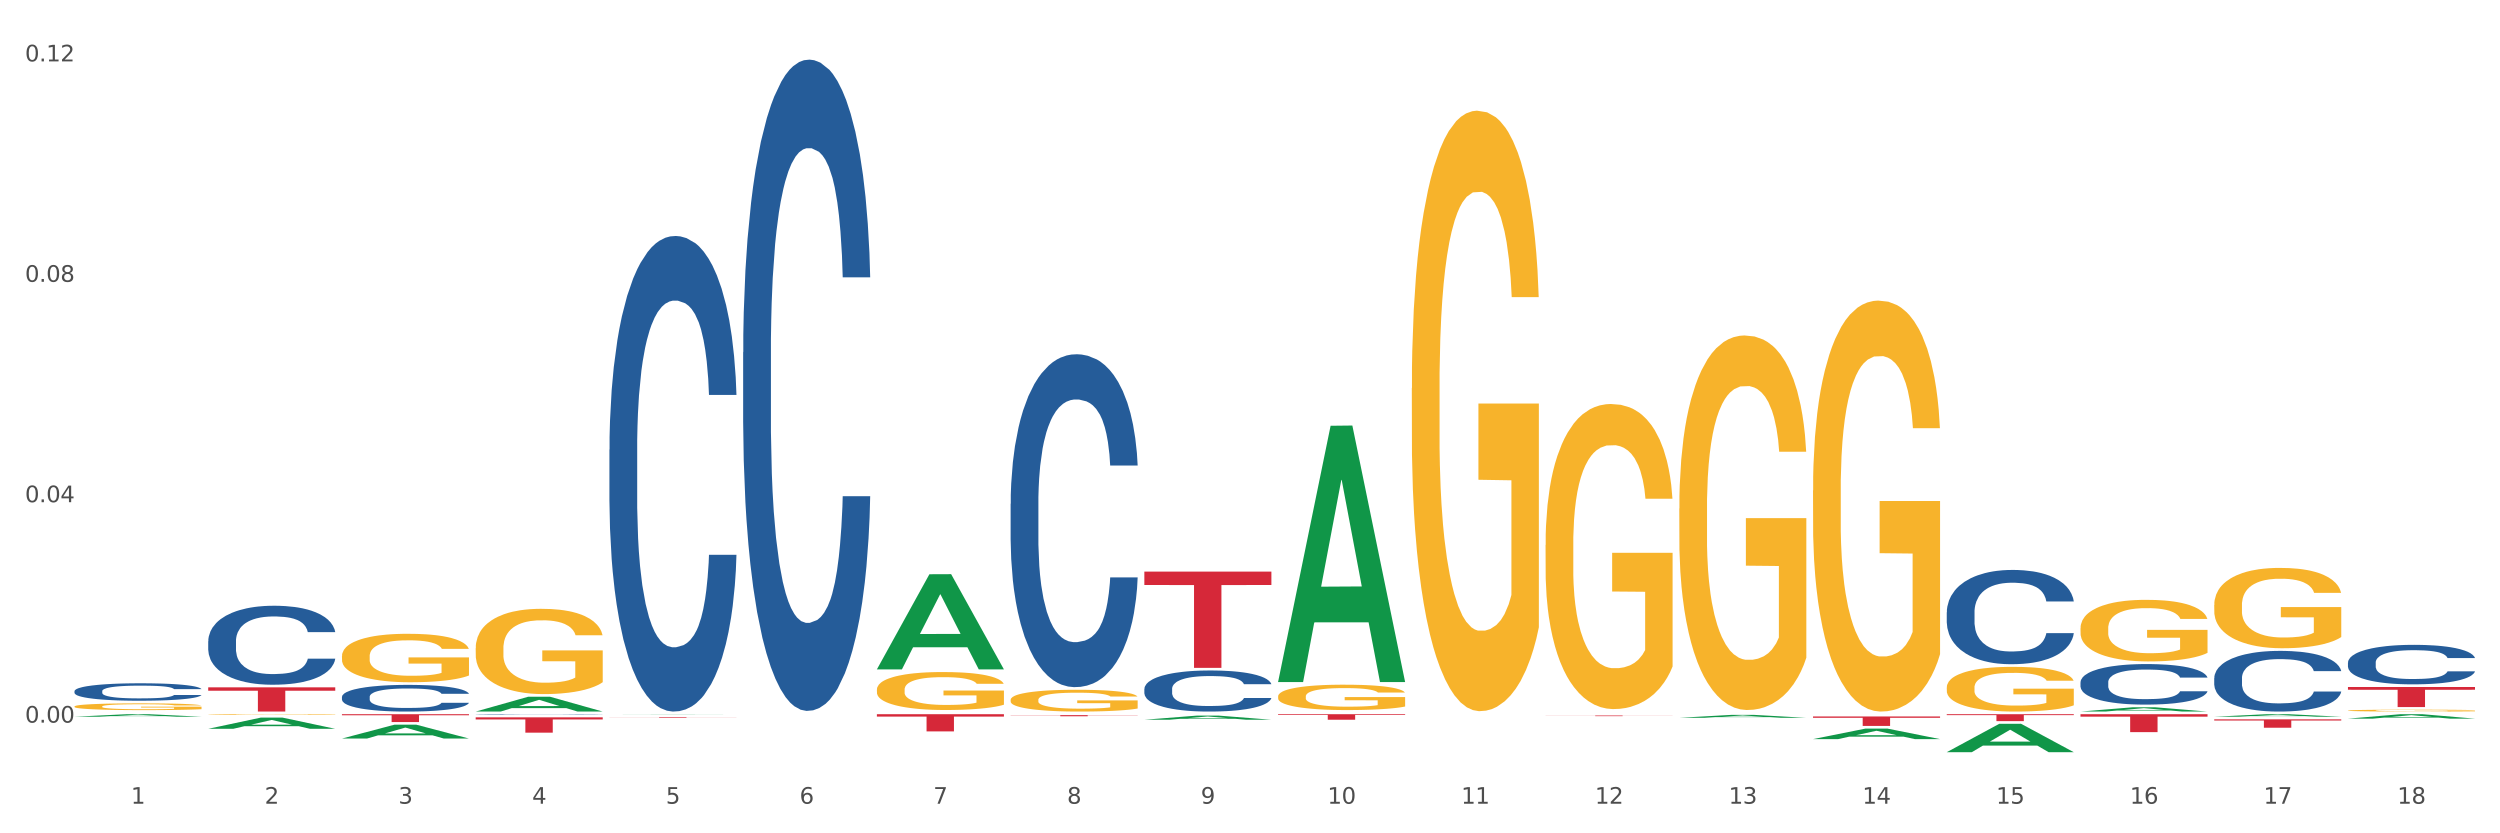 <?xml version="1.0" encoding="utf-8" standalone="no"?>
<!DOCTYPE svg PUBLIC "-//W3C//DTD SVG 1.1//EN"
  "http://www.w3.org/Graphics/SVG/1.1/DTD/svg11.dtd">
<svg xmlns:xlink="http://www.w3.org/1999/xlink" width="1080pt" height="360pt" viewBox="0 0 1080 360" xmlns="http://www.w3.org/2000/svg" version="1.1">
 <rect x="0" y="0" width="1080" height="360" fill="#333333" stroke="none"/>
 <defs>
  <style type="text/css">*{stroke-linejoin: round; stroke-linecap: butt}</style>
 </defs>
 <g id="figure_1">
  <g id="patch_1">
   <path d="M 0 360 
L 1080 360 
L 1080 0 
L 0 0 
z
" style="fill: #ffffff; stroke: #ffffff; stroke-linejoin: miter"/>
  </g>
  <g id="axes_1">
   <g id="matplotlib.axis_1">
    <g id="xtick_1">
     <g id="text_1">
      <!-- 1 -->
      <g style="fill: #4d4d4d" transform="translate(56.563 347.204) scale(0.096 -0.096)">
       <defs>
        <path id="DejaVuSans-31" d="M 794 531 
L 1825 531 
L 1825 4091 
L 703 3866 
L 703 4441 
L 1819 4666 
L 2450 4666 
L 2450 531 
L 3481 531 
L 3481 0 
L 794 0 
L 794 531 
z
" transform="scale(0.016)"/>
       </defs>
       <use xlink:href="#DejaVuSans-31"/>
      </g>
     </g>
    </g>
    <g id="xtick_2">
     <g id="text_2">
      <!-- 2 -->
      <g style="fill: #4d4d4d" transform="translate(114.336 347.204) scale(0.096 -0.096)">
       <defs>
        <path id="DejaVuSans-32" d="M 1228 531 
L 3431 531 
L 3431 0 
L 469 0 
L 469 531 
Q 828 903 1448 1529 
Q 2069 2156 2228 2338 
Q 2531 2678 2651 2914 
Q 2772 3150 2772 3378 
Q 2772 3750 2511 3984 
Q 2250 4219 1831 4219 
Q 1534 4219 1204 4116 
Q 875 4013 500 3803 
L 500 4441 
Q 881 4594 1212 4672 
Q 1544 4750 1819 4750 
Q 2544 4750 2975 4387 
Q 3406 4025 3406 3419 
Q 3406 3131 3298 2873 
Q 3191 2616 2906 2266 
Q 2828 2175 2409 1742 
Q 1991 1309 1228 531 
z
" transform="scale(0.016)"/>
       </defs>
       <use xlink:href="#DejaVuSans-32"/>
      </g>
     </g>
    </g>
    <g id="xtick_3">
     <g id="text_3">
      <!-- 3 -->
      <g style="fill: #4d4d4d" transform="translate(172.109 347.204) scale(0.096 -0.096)">
       <defs>
        <path id="DejaVuSans-33" d="M 2597 2516 
Q 3050 2419 3304 2112 
Q 3559 1806 3559 1356 
Q 3559 666 3084 287 
Q 2609 -91 1734 -91 
Q 1441 -91 1130 -33 
Q 819 25 488 141 
L 488 750 
Q 750 597 1062 519 
Q 1375 441 1716 441 
Q 2309 441 2620 675 
Q 2931 909 2931 1356 
Q 2931 1769 2642 2001 
Q 2353 2234 1838 2234 
L 1294 2234 
L 1294 2753 
L 1863 2753 
Q 2328 2753 2575 2939 
Q 2822 3125 2822 3475 
Q 2822 3834 2567 4026 
Q 2313 4219 1838 4219 
Q 1578 4219 1281 4162 
Q 984 4106 628 3988 
L 628 4550 
Q 988 4650 1302 4700 
Q 1616 4750 1894 4750 
Q 2613 4750 3031 4423 
Q 3450 4097 3450 3541 
Q 3450 3153 3228 2886 
Q 3006 2619 2597 2516 
z
" transform="scale(0.016)"/>
       </defs>
       <use xlink:href="#DejaVuSans-33"/>
      </g>
     </g>
    </g>
    <g id="xtick_4">
     <g id="text_4">
      <!-- 4 -->
      <g style="fill: #4d4d4d" transform="translate(229.882 347.204) scale(0.096 -0.096)">
       <defs>
        <path id="DejaVuSans-34" d="M 2419 4116 
L 825 1625 
L 2419 1625 
L 2419 4116 
z
M 2253 4666 
L 3047 4666 
L 3047 1625 
L 3713 1625 
L 3713 1100 
L 3047 1100 
L 3047 0 
L 2419 0 
L 2419 1100 
L 313 1100 
L 313 1709 
L 2253 4666 
z
" transform="scale(0.016)"/>
       </defs>
       <use xlink:href="#DejaVuSans-34"/>
      </g>
     </g>
    </g>
    <g id="xtick_5">
     <g id="text_5">
      <!-- 5 -->
      <g style="fill: #4d4d4d" transform="translate(287.655 347.204) scale(0.096 -0.096)">
       <defs>
        <path id="DejaVuSans-35" d="M 691 4666 
L 3169 4666 
L 3169 4134 
L 1269 4134 
L 1269 2991 
Q 1406 3038 1543 3061 
Q 1681 3084 1819 3084 
Q 2600 3084 3056 2656 
Q 3513 2228 3513 1497 
Q 3513 744 3044 326 
Q 2575 -91 1722 -91 
Q 1428 -91 1123 -41 
Q 819 9 494 109 
L 494 744 
Q 775 591 1075 516 
Q 1375 441 1709 441 
Q 2250 441 2565 725 
Q 2881 1009 2881 1497 
Q 2881 1984 2565 2268 
Q 2250 2553 1709 2553 
Q 1456 2553 1204 2497 
Q 953 2441 691 2322 
L 691 4666 
z
" transform="scale(0.016)"/>
       </defs>
       <use xlink:href="#DejaVuSans-35"/>
      </g>
     </g>
    </g>
    <g id="xtick_6">
     <g id="text_6">
      <!-- 6 -->
      <g style="fill: #4d4d4d" transform="translate(345.428 347.204) scale(0.096 -0.096)">
       <defs>
        <path id="DejaVuSans-36" d="M 2113 2584 
Q 1688 2584 1439 2293 
Q 1191 2003 1191 1497 
Q 1191 994 1439 701 
Q 1688 409 2113 409 
Q 2538 409 2786 701 
Q 3034 994 3034 1497 
Q 3034 2003 2786 2293 
Q 2538 2584 2113 2584 
z
M 3366 4563 
L 3366 3988 
Q 3128 4100 2886 4159 
Q 2644 4219 2406 4219 
Q 1781 4219 1451 3797 
Q 1122 3375 1075 2522 
Q 1259 2794 1537 2939 
Q 1816 3084 2150 3084 
Q 2853 3084 3261 2657 
Q 3669 2231 3669 1497 
Q 3669 778 3244 343 
Q 2819 -91 2113 -91 
Q 1303 -91 875 529 
Q 447 1150 447 2328 
Q 447 3434 972 4092 
Q 1497 4750 2381 4750 
Q 2619 4750 2861 4703 
Q 3103 4656 3366 4563 
z
" transform="scale(0.016)"/>
       </defs>
       <use xlink:href="#DejaVuSans-36"/>
      </g>
     </g>
    </g>
    <g id="xtick_7">
     <g id="text_7">
      <!-- 7 -->
      <g style="fill: #4d4d4d" transform="translate(403.201 347.204) scale(0.096 -0.096)">
       <defs>
        <path id="DejaVuSans-37" d="M 525 4666 
L 3525 4666 
L 3525 4397 
L 1831 0 
L 1172 0 
L 2766 4134 
L 525 4134 
L 525 4666 
z
" transform="scale(0.016)"/>
       </defs>
       <use xlink:href="#DejaVuSans-37"/>
      </g>
     </g>
    </g>
    <g id="xtick_8">
     <g id="text_8">
      <!-- 8 -->
      <g style="fill: #4d4d4d" transform="translate(460.974 347.204) scale(0.096 -0.096)">
       <defs>
        <path id="DejaVuSans-38" d="M 2034 2216 
Q 1584 2216 1326 1975 
Q 1069 1734 1069 1313 
Q 1069 891 1326 650 
Q 1584 409 2034 409 
Q 2484 409 2743 651 
Q 3003 894 3003 1313 
Q 3003 1734 2745 1975 
Q 2488 2216 2034 2216 
z
M 1403 2484 
Q 997 2584 770 2862 
Q 544 3141 544 3541 
Q 544 4100 942 4425 
Q 1341 4750 2034 4750 
Q 2731 4750 3128 4425 
Q 3525 4100 3525 3541 
Q 3525 3141 3298 2862 
Q 3072 2584 2669 2484 
Q 3125 2378 3379 2068 
Q 3634 1759 3634 1313 
Q 3634 634 3220 271 
Q 2806 -91 2034 -91 
Q 1263 -91 848 271 
Q 434 634 434 1313 
Q 434 1759 690 2068 
Q 947 2378 1403 2484 
z
M 1172 3481 
Q 1172 3119 1398 2916 
Q 1625 2713 2034 2713 
Q 2441 2713 2670 2916 
Q 2900 3119 2900 3481 
Q 2900 3844 2670 4047 
Q 2441 4250 2034 4250 
Q 1625 4250 1398 4047 
Q 1172 3844 1172 3481 
z
" transform="scale(0.016)"/>
       </defs>
       <use xlink:href="#DejaVuSans-38"/>
      </g>
     </g>
    </g>
    <g id="xtick_9">
     <g id="text_9">
      <!-- 9 -->
      <g style="fill: #4d4d4d" transform="translate(518.747 347.204) scale(0.096 -0.096)">
       <defs>
        <path id="DejaVuSans-39" d="M 703 97 
L 703 672 
Q 941 559 1184 500 
Q 1428 441 1663 441 
Q 2288 441 2617 861 
Q 2947 1281 2994 2138 
Q 2813 1869 2534 1725 
Q 2256 1581 1919 1581 
Q 1219 1581 811 2004 
Q 403 2428 403 3163 
Q 403 3881 828 4315 
Q 1253 4750 1959 4750 
Q 2769 4750 3195 4129 
Q 3622 3509 3622 2328 
Q 3622 1225 3098 567 
Q 2575 -91 1691 -91 
Q 1453 -91 1209 -44 
Q 966 3 703 97 
z
M 1959 2075 
Q 2384 2075 2632 2365 
Q 2881 2656 2881 3163 
Q 2881 3666 2632 3958 
Q 2384 4250 1959 4250 
Q 1534 4250 1286 3958 
Q 1038 3666 1038 3163 
Q 1038 2656 1286 2365 
Q 1534 2075 1959 2075 
z
" transform="scale(0.016)"/>
       </defs>
       <use xlink:href="#DejaVuSans-39"/>
      </g>
     </g>
    </g>
    <g id="xtick_10">
     <g id="text_10">
      <!-- 10 -->
      <g style="fill: #4d4d4d" transform="translate(573.466 347.204) scale(0.096 -0.096)">
       <defs>
        <path id="DejaVuSans-30" d="M 2034 4250 
Q 1547 4250 1301 3770 
Q 1056 3291 1056 2328 
Q 1056 1369 1301 889 
Q 1547 409 2034 409 
Q 2525 409 2770 889 
Q 3016 1369 3016 2328 
Q 3016 3291 2770 3770 
Q 2525 4250 2034 4250 
z
M 2034 4750 
Q 2819 4750 3233 4129 
Q 3647 3509 3647 2328 
Q 3647 1150 3233 529 
Q 2819 -91 2034 -91 
Q 1250 -91 836 529 
Q 422 1150 422 2328 
Q 422 3509 836 4129 
Q 1250 4750 2034 4750 
z
" transform="scale(0.016)"/>
       </defs>
       <use xlink:href="#DejaVuSans-31"/>
       <use xlink:href="#DejaVuSans-30" transform="translate(63.623 0)"/>
      </g>
     </g>
    </g>
    <g id="xtick_11">
     <g id="text_11">
      <!-- 11 -->
      <g style="fill: #4d4d4d" transform="translate(631.239 347.204) scale(0.096 -0.096)">
       <use xlink:href="#DejaVuSans-31"/>
       <use xlink:href="#DejaVuSans-31" transform="translate(63.623 0)"/>
      </g>
     </g>
    </g>
    <g id="xtick_12">
     <g id="text_12">
      <!-- 12 -->
      <g style="fill: #4d4d4d" transform="translate(689.012 347.204) scale(0.096 -0.096)">
       <use xlink:href="#DejaVuSans-31"/>
       <use xlink:href="#DejaVuSans-32" transform="translate(63.623 0)"/>
      </g>
     </g>
    </g>
    <g id="xtick_13">
     <g id="text_13">
      <!-- 13 -->
      <g style="fill: #4d4d4d" transform="translate(746.785 347.204) scale(0.096 -0.096)">
       <use xlink:href="#DejaVuSans-31"/>
       <use xlink:href="#DejaVuSans-33" transform="translate(63.623 0)"/>
      </g>
     </g>
    </g>
    <g id="xtick_14">
     <g id="text_14">
      <!-- 14 -->
      <g style="fill: #4d4d4d" transform="translate(804.558 347.204) scale(0.096 -0.096)">
       <use xlink:href="#DejaVuSans-31"/>
       <use xlink:href="#DejaVuSans-34" transform="translate(63.623 0)"/>
      </g>
     </g>
    </g>
    <g id="xtick_15">
     <g id="text_15">
      <!-- 15 -->
      <g style="fill: #4d4d4d" transform="translate(862.331 347.204) scale(0.096 -0.096)">
       <use xlink:href="#DejaVuSans-31"/>
       <use xlink:href="#DejaVuSans-35" transform="translate(63.623 0)"/>
      </g>
     </g>
    </g>
    <g id="xtick_16">
     <g id="text_16">
      <!-- 16 -->
      <g style="fill: #4d4d4d" transform="translate(920.104 347.204) scale(0.096 -0.096)">
       <use xlink:href="#DejaVuSans-31"/>
       <use xlink:href="#DejaVuSans-36" transform="translate(63.623 0)"/>
      </g>
     </g>
    </g>
    <g id="xtick_17">
     <g id="text_17">
      <!-- 17 -->
      <g style="fill: #4d4d4d" transform="translate(977.877 347.204) scale(0.096 -0.096)">
       <use xlink:href="#DejaVuSans-31"/>
       <use xlink:href="#DejaVuSans-37" transform="translate(63.623 0)"/>
      </g>
     </g>
    </g>
    <g id="xtick_18">
     <g id="text_18">
      <!-- 18 -->
      <g style="fill: #4d4d4d" transform="translate(1035.65 347.204) scale(0.096 -0.096)">
       <use xlink:href="#DejaVuSans-31"/>
       <use xlink:href="#DejaVuSans-38" transform="translate(63.623 0)"/>
      </g>
     </g>
    </g>
    <g id="xtick_19"/>
    <g id="xtick_20"/>
    <g id="xtick_21"/>
    <g id="xtick_22"/>
    <g id="xtick_23"/>
    <g id="xtick_24"/>
    <g id="xtick_25"/>
    <g id="xtick_26"/>
    <g id="xtick_27"/>
    <g id="xtick_28"/>
    <g id="xtick_29"/>
    <g id="xtick_30"/>
    <g id="xtick_31"/>
    <g id="xtick_32"/>
    <g id="xtick_33"/>
    <g id="xtick_34"/>
    <g id="xtick_35"/>
   </g>
   <g id="matplotlib.axis_2">
    <g id="ytick_1">
     <g id="text_19">
      <!-- 0.00 -->
      <g style="fill: #4d4d4d" transform="translate(10.8 312.176) scale(0.096 -0.096)">
       <defs>
        <path id="DejaVuSans-2e" d="M 684 794 
L 1344 794 
L 1344 0 
L 684 0 
L 684 794 
z
" transform="scale(0.016)"/>
       </defs>
       <use xlink:href="#DejaVuSans-30"/>
       <use xlink:href="#DejaVuSans-2e" transform="translate(63.623 0)"/>
       <use xlink:href="#DejaVuSans-30" transform="translate(95.41 0)"/>
       <use xlink:href="#DejaVuSans-30" transform="translate(159.033 0)"/>
      </g>
     </g>
    </g>
    <g id="ytick_2">
     <g id="text_20">
      <!-- 0.04 -->
      <g style="fill: #4d4d4d" transform="translate(10.8 216.958) scale(0.096 -0.096)">
       <use xlink:href="#DejaVuSans-30"/>
       <use xlink:href="#DejaVuSans-2e" transform="translate(63.623 0)"/>
       <use xlink:href="#DejaVuSans-30" transform="translate(95.41 0)"/>
       <use xlink:href="#DejaVuSans-34" transform="translate(159.033 0)"/>
      </g>
     </g>
    </g>
    <g id="ytick_3">
     <g id="text_21">
      <!-- 0.08 -->
      <g style="fill: #4d4d4d" transform="translate(10.8 121.741) scale(0.096 -0.096)">
       <use xlink:href="#DejaVuSans-30"/>
       <use xlink:href="#DejaVuSans-2e" transform="translate(63.623 0)"/>
       <use xlink:href="#DejaVuSans-30" transform="translate(95.41 0)"/>
       <use xlink:href="#DejaVuSans-38" transform="translate(159.033 0)"/>
      </g>
     </g>
    </g>
    <g id="ytick_4">
     <g id="text_22">
      <!-- 0.12 -->
      <g style="fill: #4d4d4d" transform="translate(10.8 26.524) scale(0.096 -0.096)">
       <use xlink:href="#DejaVuSans-30"/>
       <use xlink:href="#DejaVuSans-2e" transform="translate(63.623 0)"/>
       <use xlink:href="#DejaVuSans-31" transform="translate(95.41 0)"/>
       <use xlink:href="#DejaVuSans-32" transform="translate(159.033 0)"/>
      </g>
     </g>
    </g>
    <g id="ytick_5"/>
    <g id="ytick_6"/>
    <g id="ytick_7"/>
   </g>
   <g id="PolyCollection_1">
    <path d="M 32.175 309.618 
L 32.232 309.616 
L 54.864 308.529 
L 64.257 308.528 
L 87.059 309.62 
L 76.196 309.62 
L 71.273 309.365 
L 47.905 309.365 
L 47.735 309.37 
L 42.982 309.62 
L 32.175 309.62 
L 32.175 309.618 
L 50.847 309.214 
L 68.331 309.213 
L 59.674 308.761 
L 59.561 308.759 
L 59.447 308.762 
L 50.79 309.213 
L 50.847 309.214 
L 32.175 309.618 
z
" clip-path="url(#p210b57de2a)" style="fill: #109648"/>
    <path d="M 1014.316 296.772 
L 1069.2 296.772 
L 1069.2 297.978 
L 1047.61 297.986 
L 1047.61 305.45 
L 1035.775 305.45 
L 1035.775 297.986 
L 1014.316 297.978 
L 1014.316 296.78 
L 1014.316 296.772 
z
" clip-path="url(#p210b57de2a)" style="fill: #d62839"/>
    <path d="M 956.543 310.754 
L 1011.427 310.754 
L 1011.427 311.26 
L 989.837 311.263 
L 989.837 314.393 
L 978.002 314.393 
L 978.002 311.263 
L 956.543 311.26 
L 956.543 310.758 
L 956.543 310.754 
z
" clip-path="url(#p210b57de2a)" style="fill: #d62839"/>
    <path d="M 898.77 308.528 
L 953.654 308.528 
L 953.654 309.606 
L 932.064 309.613 
L 932.064 316.279 
L 920.229 316.279 
L 920.229 309.613 
L 898.77 309.606 
L 898.77 308.536 
L 898.77 308.528 
z
" clip-path="url(#p210b57de2a)" style="fill: #d62839"/>
    <path d="M 89.948 296.94 
L 144.832 296.94 
L 144.832 298.393 
L 123.243 298.403 
L 123.243 307.397 
L 111.407 307.397 
L 111.407 298.403 
L 89.948 298.393 
L 89.948 296.949 
L 89.948 296.94 
z
" clip-path="url(#p210b57de2a)" style="fill: #d62839"/>
    <path d="M 494.359 246.937 
L 549.243 246.937 
L 549.243 252.715 
L 527.654 252.754 
L 527.654 288.515 
L 515.818 288.515 
L 515.818 252.754 
L 494.359 252.715 
L 494.359 246.976 
L 494.359 246.937 
z
" clip-path="url(#p210b57de2a)" style="fill: #d62839"/>
    <path d="M 436.586 308.948 
L 491.47 308.948 
L 491.47 309.015 
L 469.881 309.016 
L 469.881 309.435 
L 458.045 309.435 
L 458.045 309.016 
L 436.586 309.015 
L 436.586 308.948 
L 436.586 308.948 
z
" clip-path="url(#p210b57de2a)" style="fill: #d62839"/>
    <path d="M 552.132 308.528 
L 607.016 308.528 
L 607.016 308.86 
L 585.427 308.862 
L 585.427 310.912 
L 573.591 310.912 
L 573.591 308.862 
L 552.132 308.86 
L 552.132 308.531 
L 552.132 308.528 
z
" clip-path="url(#p210b57de2a)" style="fill: #d62839"/>
    <path d="M 667.678 309.098 
L 722.562 309.098 
L 722.562 309.137 
L 700.973 309.137 
L 700.973 309.38 
L 689.137 309.38 
L 689.137 309.137 
L 667.678 309.137 
L 667.678 309.098 
L 667.678 309.098 
z
" clip-path="url(#p210b57de2a)" style="fill: #d62839"/>
    <path d="M 783.224 309.507 
L 838.108 309.507 
L 838.108 310.077 
L 816.519 310.081 
L 816.519 313.61 
L 804.683 313.61 
L 804.683 310.081 
L 783.224 310.077 
L 783.224 309.51 
L 783.224 309.507 
z
" clip-path="url(#p210b57de2a)" style="fill: #d62839"/>
    <path d="M 840.997 308.528 
L 895.881 308.528 
L 895.881 308.946 
L 874.291 308.949 
L 874.291 311.536 
L 862.456 311.536 
L 862.456 308.949 
L 840.997 308.946 
L 840.997 308.531 
L 840.997 308.528 
z
" clip-path="url(#p210b57de2a)" style="fill: #d62839"/>
    <path d="M 263.267 308.649 
L 263.324 308.649 
L 285.956 308.594 
L 295.349 308.594 
L 318.151 308.649 
L 307.288 308.649 
L 302.365 308.636 
L 278.997 308.636 
L 278.827 308.637 
L 274.074 308.649 
L 263.267 308.649 
L 263.267 308.649 
L 281.939 308.629 
L 299.423 308.629 
L 290.766 308.606 
L 290.653 308.606 
L 290.539 308.606 
L 281.882 308.629 
L 281.939 308.629 
L 263.267 308.649 
z
" clip-path="url(#p210b57de2a)" style="fill: #109648"/>
    <path d="M 552.132 294.445 
L 552.188 294.341 
L 574.821 183.93 
L 584.214 183.826 
L 607.016 294.653 
L 596.152 294.653 
L 591.23 268.846 
L 567.862 268.846 
L 567.692 269.262 
L 562.939 294.653 
L 552.132 294.653 
L 552.132 294.445 
L 570.804 253.444 
L 588.288 253.34 
L 579.631 207.448 
L 579.517 207.24 
L 579.404 207.553 
L 570.747 253.34 
L 570.804 253.444 
L 552.132 294.445 
z
" clip-path="url(#p210b57de2a)" style="fill: #109648"/>
    <path d="M 725.451 310.093 
L 725.507 310.092 
L 748.14 308.813 
L 757.533 308.812 
L 780.335 310.096 
L 769.471 310.096 
L 764.549 309.797 
L 741.181 309.797 
L 741.011 309.802 
L 736.258 310.096 
L 725.451 310.096 
L 725.451 310.093 
L 744.123 309.619 
L 761.607 309.617 
L 752.95 309.086 
L 752.836 309.083 
L 752.723 309.087 
L 744.066 309.617 
L 744.123 309.619 
L 725.451 310.093 
z
" clip-path="url(#p210b57de2a)" style="fill: #109648"/>
    <path d="M 840.997 324.926 
L 841.053 324.915 
L 863.686 312.679 
L 873.079 312.667 
L 895.881 324.95 
L 885.017 324.95 
L 880.095 322.089 
L 856.726 322.089 
L 856.557 322.136 
L 851.804 324.95 
L 840.997 324.95 
L 840.997 324.926 
L 859.669 320.383 
L 877.152 320.371 
L 868.495 315.285 
L 868.382 315.262 
L 868.269 315.297 
L 859.612 320.371 
L 859.669 320.383 
L 840.997 324.926 
z
" clip-path="url(#p210b57de2a)" style="fill: #109648"/>
    <path d="M 783.224 319.295 
L 783.28 319.291 
L 805.913 314.745 
L 815.306 314.741 
L 838.108 319.303 
L 827.244 319.303 
L 822.322 318.241 
L 798.953 318.241 
L 798.784 318.258 
L 794.031 319.303 
L 783.224 319.303 
L 783.224 319.295 
L 801.896 317.607 
L 819.38 317.603 
L 810.722 315.713 
L 810.609 315.705 
L 810.496 315.718 
L 801.839 317.603 
L 801.896 317.607 
L 783.224 319.295 
z
" clip-path="url(#p210b57de2a)" style="fill: #109648"/>
    <path d="M 1014.316 310.451 
L 1014.372 310.45 
L 1037.005 308.53 
L 1046.398 308.528 
L 1069.2 310.455 
L 1058.336 310.455 
L 1053.414 310.006 
L 1030.045 310.006 
L 1029.876 310.014 
L 1025.123 310.455 
L 1014.316 310.455 
L 1014.316 310.451 
L 1032.988 309.739 
L 1050.471 309.737 
L 1041.814 308.939 
L 1041.701 308.935 
L 1041.588 308.941 
L 1032.931 309.737 
L 1032.988 309.739 
L 1014.316 310.451 
z
" clip-path="url(#p210b57de2a)" style="fill: #109648"/>
    <path d="M 956.543 309.621 
L 956.599 309.62 
L 979.232 308.529 
L 988.625 308.528 
L 1011.427 309.623 
L 1000.563 309.623 
L 995.641 309.368 
L 972.272 309.368 
L 972.103 309.372 
L 967.35 309.623 
L 956.543 309.623 
L 956.543 309.621 
L 975.215 309.216 
L 992.698 309.215 
L 984.041 308.762 
L 983.928 308.76 
L 983.815 308.763 
L 975.158 309.215 
L 975.215 309.216 
L 956.543 309.621 
z
" clip-path="url(#p210b57de2a)" style="fill: #109648"/>
    <path d="M 898.77 307.394 
L 898.826 307.392 
L 921.459 305.528 
L 930.852 305.526 
L 953.654 307.397 
L 942.79 307.397 
L 937.868 306.962 
L 914.499 306.962 
L 914.33 306.969 
L 909.577 307.397 
L 898.77 307.397 
L 898.77 307.394 
L 917.442 306.702 
L 934.925 306.7 
L 926.268 305.925 
L 926.155 305.922 
L 926.042 305.927 
L 917.385 306.7 
L 917.442 306.702 
L 898.77 307.394 
z
" clip-path="url(#p210b57de2a)" style="fill: #109648"/>
    <path d="M 552.132 300.851 
L 552.197 300.841 
L 552.197 300.48 
L 552.326 300.17 
L 552.974 299.419 
L 553.946 298.798 
L 554.659 298.468 
L 555.372 298.197 
L 556.214 297.927 
L 557.251 297.647 
L 559.13 297.236 
L 560.296 297.026 
L 561.722 296.806 
L 564.314 296.485 
L 566.193 296.305 
L 568.137 296.155 
L 571.312 295.975 
L 573.386 295.894 
L 575.589 295.834 
L 578.246 295.794 
L 580.254 295.784 
L 584.661 295.814 
L 588.419 295.904 
L 590.233 295.975 
L 592.566 296.095 
L 593.797 296.175 
L 595.806 296.335 
L 597.88 296.545 
L 599.305 296.725 
L 601.443 297.066 
L 603.063 297.406 
L 604.554 297.827 
L 605.331 298.117 
L 605.915 298.388 
L 606.433 298.698 
L 606.951 299.189 
L 595.288 299.189 
L 594.834 298.838 
L 594.121 298.508 
L 593.084 298.187 
L 592.177 297.987 
L 590.622 297.737 
L 589.197 297.577 
L 587.706 297.456 
L 585.892 297.356 
L 584.466 297.306 
L 582.458 297.266 
L 578.505 297.276 
L 575.848 297.356 
L 574.034 297.456 
L 572.867 297.547 
L 571.831 297.647 
L 570.664 297.787 
L 569.303 297.997 
L 568.331 298.187 
L 567.359 298.428 
L 566.582 298.668 
L 565.869 298.948 
L 565.286 299.249 
L 564.832 299.559 
L 564.444 299.94 
L 564.12 300.571 
L 564.12 301.942 
L 564.249 302.253 
L 564.573 302.663 
L 564.962 302.974 
L 565.61 303.344 
L 566.193 303.594 
L 567.295 303.955 
L 568.526 304.255 
L 569.498 304.446 
L 570.47 304.606 
L 572.155 304.826 
L 574.034 305.006 
L 575.654 305.116 
L 577.857 305.217 
L 579.347 305.257 
L 580.643 305.277 
L 583.818 305.277 
L 586.086 305.247 
L 588.613 305.176 
L 590.557 305.086 
L 592.177 304.976 
L 593.992 304.796 
L 595.158 304.626 
L 595.158 302.533 
L 580.902 302.523 
L 580.902 301.131 
L 607.016 301.131 
L 607.016 305.217 
L 605.915 305.427 
L 604.683 305.617 
L 603.387 305.787 
L 601.443 305.998 
L 599.111 306.198 
L 597.037 306.338 
L 594.834 306.458 
L 592.242 306.568 
L 588.873 306.668 
L 586.799 306.708 
L 584.207 306.739 
L 581.162 306.749 
L 578.505 306.729 
L 575.913 306.678 
L 573.191 306.588 
L 570.535 306.458 
L 568.526 306.328 
L 566.517 306.168 
L 564.379 305.958 
L 562.694 305.757 
L 561.398 305.577 
L 559.972 305.347 
L 558.417 305.046 
L 557.251 304.776 
L 556.214 304.496 
L 555.113 304.135 
L 554.335 303.825 
L 553.557 303.434 
L 553.104 303.144 
L 552.585 302.693 
L 552.197 302.062 
L 552.132 300.851 
z
" clip-path="url(#p210b57de2a)" style="fill: #f7b32b"/>
    <path d="M 205.494 280.033 
L 205.559 279.999 
L 205.559 278.788 
L 205.688 277.745 
L 206.336 275.221 
L 207.308 273.135 
L 208.021 272.024 
L 208.734 271.116 
L 209.576 270.207 
L 210.613 269.265 
L 212.492 267.886 
L 213.659 267.179 
L 215.084 266.439 
L 217.676 265.362 
L 219.555 264.756 
L 221.499 264.252 
L 224.674 263.646 
L 226.748 263.377 
L 228.951 263.175 
L 231.608 263.04 
L 233.616 263.007 
L 238.023 263.107 
L 241.781 263.41 
L 243.595 263.646 
L 245.928 264.05 
L 247.159 264.319 
L 249.168 264.857 
L 251.242 265.564 
L 252.667 266.169 
L 254.806 267.314 
L 256.426 268.458 
L 257.916 269.871 
L 258.694 270.847 
L 259.277 271.755 
L 259.795 272.798 
L 260.313 274.447 
L 248.65 274.447 
L 248.196 273.269 
L 247.483 272.159 
L 246.447 271.082 
L 245.539 270.409 
L 243.984 269.568 
L 242.559 269.03 
L 241.068 268.626 
L 239.254 268.289 
L 237.828 268.121 
L 235.82 267.986 
L 231.867 268.02 
L 229.21 268.289 
L 227.396 268.626 
L 226.229 268.929 
L 225.193 269.265 
L 224.026 269.736 
L 222.666 270.443 
L 221.694 271.082 
L 220.722 271.89 
L 219.944 272.697 
L 219.231 273.639 
L 218.648 274.649 
L 218.194 275.692 
L 217.806 276.971 
L 217.482 279.09 
L 217.482 283.7 
L 217.611 284.743 
L 217.935 286.123 
L 218.324 287.166 
L 218.972 288.411 
L 219.555 289.252 
L 220.657 290.464 
L 221.888 291.473 
L 222.86 292.112 
L 223.832 292.651 
L 225.517 293.391 
L 227.396 293.997 
L 229.016 294.367 
L 231.219 294.703 
L 232.709 294.838 
L 234.005 294.905 
L 237.18 294.905 
L 239.448 294.804 
L 241.975 294.569 
L 243.919 294.266 
L 245.539 293.896 
L 247.354 293.29 
L 248.52 292.718 
L 248.52 285.686 
L 234.264 285.652 
L 234.264 280.975 
L 260.378 280.975 
L 260.378 294.703 
L 259.277 295.41 
L 258.046 296.049 
L 256.75 296.621 
L 254.806 297.328 
L 252.473 298.001 
L 250.399 298.472 
L 248.196 298.876 
L 245.604 299.246 
L 242.235 299.582 
L 240.161 299.717 
L 237.569 299.818 
L 234.524 299.852 
L 231.867 299.784 
L 229.275 299.616 
L 226.553 299.313 
L 223.897 298.876 
L 221.888 298.438 
L 219.879 297.9 
L 217.741 297.193 
L 216.056 296.52 
L 214.76 295.915 
L 213.335 295.141 
L 211.779 294.131 
L 210.613 293.223 
L 209.576 292.281 
L 208.475 291.069 
L 207.697 290.026 
L 206.92 288.714 
L 206.466 287.738 
L 205.948 286.224 
L 205.559 284.104 
L 205.494 280.033 
z
" clip-path="url(#p210b57de2a)" style="fill: #f7b32b"/>
    <path d="M 378.813 297.902 
L 378.878 297.887 
L 378.878 297.348 
L 379.007 296.883 
L 379.655 295.76 
L 380.627 294.831 
L 381.34 294.337 
L 382.053 293.933 
L 382.895 293.528 
L 383.932 293.109 
L 385.811 292.495 
L 386.977 292.18 
L 388.403 291.851 
L 390.995 291.372 
L 392.874 291.102 
L 394.818 290.877 
L 397.993 290.608 
L 400.067 290.488 
L 402.27 290.398 
L 404.927 290.338 
L 406.935 290.323 
L 411.342 290.368 
L 415.1 290.503 
L 416.914 290.608 
L 419.247 290.787 
L 420.478 290.907 
L 422.487 291.147 
L 424.561 291.461 
L 425.986 291.731 
L 428.125 292.24 
L 429.745 292.749 
L 431.235 293.379 
L 432.012 293.813 
L 432.596 294.217 
L 433.114 294.682 
L 433.632 295.415 
L 421.969 295.415 
L 421.515 294.891 
L 420.802 294.397 
L 419.766 293.918 
L 418.858 293.618 
L 417.303 293.244 
L 415.878 293.004 
L 414.387 292.824 
L 412.573 292.675 
L 411.147 292.6 
L 409.139 292.54 
L 405.186 292.555 
L 402.529 292.675 
L 400.715 292.824 
L 399.548 292.959 
L 398.512 293.109 
L 397.345 293.319 
L 395.984 293.633 
L 395.013 293.918 
L 394.041 294.277 
L 393.263 294.637 
L 392.55 295.056 
L 391.967 295.505 
L 391.513 295.97 
L 391.125 296.539 
L 390.801 297.482 
L 390.801 299.534 
L 390.93 299.999 
L 391.254 300.613 
L 391.643 301.077 
L 392.291 301.631 
L 392.874 302.006 
L 393.976 302.545 
L 395.207 302.994 
L 396.179 303.279 
L 397.151 303.518 
L 398.836 303.848 
L 400.715 304.117 
L 402.335 304.282 
L 404.538 304.432 
L 406.028 304.492 
L 407.324 304.522 
L 410.499 304.522 
L 412.767 304.477 
L 415.294 304.372 
L 417.238 304.237 
L 418.858 304.072 
L 420.673 303.803 
L 421.839 303.548 
L 421.839 300.418 
L 407.583 300.403 
L 407.583 298.321 
L 433.697 298.321 
L 433.697 304.432 
L 432.596 304.746 
L 431.364 305.031 
L 430.068 305.286 
L 428.125 305.6 
L 425.792 305.9 
L 423.718 306.109 
L 421.515 306.289 
L 418.923 306.454 
L 415.554 306.604 
L 413.48 306.664 
L 410.888 306.709 
L 407.843 306.724 
L 405.186 306.694 
L 402.594 306.619 
L 399.872 306.484 
L 397.216 306.289 
L 395.207 306.094 
L 393.198 305.855 
L 391.06 305.54 
L 389.375 305.241 
L 388.079 304.971 
L 386.654 304.627 
L 385.098 304.177 
L 383.932 303.773 
L 382.895 303.354 
L 381.794 302.814 
L 381.016 302.35 
L 380.238 301.766 
L 379.785 301.332 
L 379.266 300.658 
L 378.878 299.714 
L 378.813 297.902 
z
" clip-path="url(#p210b57de2a)" style="fill: #f7b32b"/>
    <path d="M 147.721 283.472 
L 147.786 283.453 
L 147.786 282.765 
L 147.915 282.172 
L 148.563 280.738 
L 149.535 279.552 
L 150.248 278.921 
L 150.961 278.405 
L 151.803 277.889 
L 152.84 277.353 
L 154.719 276.569 
L 155.886 276.168 
L 157.311 275.747 
L 159.903 275.135 
L 161.782 274.791 
L 163.726 274.504 
L 166.901 274.16 
L 168.975 274.007 
L 171.178 273.892 
L 173.835 273.816 
L 175.844 273.797 
L 180.25 273.854 
L 184.008 274.026 
L 185.822 274.16 
L 188.155 274.389 
L 189.386 274.542 
L 191.395 274.848 
L 193.469 275.25 
L 194.894 275.594 
L 197.033 276.244 
L 198.653 276.894 
L 200.143 277.698 
L 200.921 278.252 
L 201.504 278.768 
L 202.022 279.361 
L 202.54 280.298 
L 190.877 280.298 
L 190.423 279.629 
L 189.71 278.998 
L 188.674 278.386 
L 187.766 278.003 
L 186.211 277.525 
L 184.786 277.219 
L 183.295 276.99 
L 181.481 276.799 
L 180.055 276.703 
L 178.047 276.627 
L 174.094 276.646 
L 171.437 276.799 
L 169.623 276.99 
L 168.456 277.162 
L 167.42 277.353 
L 166.253 277.621 
L 164.893 278.023 
L 163.921 278.386 
L 162.949 278.845 
L 162.171 279.304 
L 161.458 279.839 
L 160.875 280.413 
L 160.421 281.006 
L 160.033 281.732 
L 159.709 282.937 
L 159.709 285.557 
L 159.838 286.149 
L 160.162 286.933 
L 160.551 287.526 
L 161.199 288.234 
L 161.782 288.712 
L 162.884 289.4 
L 164.115 289.974 
L 165.087 290.337 
L 166.059 290.643 
L 167.744 291.064 
L 169.623 291.408 
L 171.243 291.618 
L 173.446 291.809 
L 174.936 291.886 
L 176.232 291.924 
L 179.407 291.924 
L 181.675 291.867 
L 184.203 291.733 
L 186.146 291.561 
L 187.766 291.35 
L 189.581 291.006 
L 190.747 290.681 
L 190.747 286.685 
L 176.491 286.666 
L 176.491 284.008 
L 202.605 284.008 
L 202.605 291.809 
L 201.504 292.211 
L 200.273 292.574 
L 198.977 292.899 
L 197.033 293.301 
L 194.7 293.683 
L 192.626 293.951 
L 190.423 294.18 
L 187.831 294.391 
L 184.462 294.582 
L 182.388 294.658 
L 179.796 294.716 
L 176.751 294.735 
L 174.094 294.697 
L 171.502 294.601 
L 168.78 294.429 
L 166.124 294.18 
L 164.115 293.932 
L 162.106 293.626 
L 159.968 293.224 
L 158.283 292.842 
L 156.987 292.498 
L 155.562 292.058 
L 154.006 291.484 
L 152.84 290.968 
L 151.803 290.433 
L 150.702 289.744 
L 149.924 289.151 
L 149.147 288.406 
L 148.693 287.851 
L 148.175 286.991 
L 147.786 285.786 
L 147.721 283.472 
z
" clip-path="url(#p210b57de2a)" style="fill: #f7b32b"/>
    <path d="M 609.905 167.69 
L 609.97 167.453 
L 609.97 158.924 
L 610.099 151.579 
L 610.747 133.81 
L 611.719 119.121 
L 612.432 111.303 
L 613.145 104.906 
L 613.987 98.509 
L 615.024 91.875 
L 616.903 82.162 
L 618.069 77.186 
L 619.495 71.974 
L 622.087 64.393 
L 623.966 60.128 
L 625.91 56.574 
L 629.085 52.31 
L 631.159 50.414 
L 633.362 48.993 
L 636.019 48.045 
L 638.027 47.808 
L 642.434 48.519 
L 646.192 50.651 
L 648.006 52.31 
L 650.339 55.153 
L 651.57 57.048 
L 653.579 60.839 
L 655.653 65.814 
L 657.078 70.079 
L 659.216 78.134 
L 660.836 86.189 
L 662.327 96.14 
L 663.104 103.011 
L 663.688 109.407 
L 664.206 116.752 
L 664.724 128.361 
L 653.061 128.361 
L 652.607 120.069 
L 651.894 112.25 
L 650.857 104.669 
L 649.95 99.931 
L 648.395 94.008 
L 646.97 90.217 
L 645.479 87.374 
L 643.665 85.005 
L 642.239 83.82 
L 640.231 82.872 
L 636.278 83.109 
L 633.621 85.005 
L 631.807 87.374 
L 630.64 89.506 
L 629.604 91.875 
L 628.437 95.192 
L 627.076 100.168 
L 626.104 104.669 
L 625.132 110.355 
L 624.355 116.041 
L 623.642 122.675 
L 623.059 129.782 
L 622.605 137.127 
L 622.217 146.13 
L 621.893 161.056 
L 621.893 193.514 
L 622.022 200.858 
L 622.346 210.572 
L 622.735 217.917 
L 623.383 226.683 
L 623.966 232.606 
L 625.068 241.135 
L 626.299 248.242 
L 627.271 252.744 
L 628.243 256.535 
L 629.928 261.747 
L 631.807 266.011 
L 633.427 268.618 
L 635.63 270.987 
L 637.12 271.934 
L 638.416 272.408 
L 641.591 272.408 
L 643.859 271.697 
L 646.386 270.039 
L 648.33 267.907 
L 649.95 265.301 
L 651.765 261.036 
L 652.931 257.008 
L 652.931 207.492 
L 638.675 207.255 
L 638.675 174.323 
L 664.789 174.323 
L 664.789 270.987 
L 663.688 275.962 
L 662.456 280.463 
L 661.16 284.491 
L 659.216 289.466 
L 656.884 294.205 
L 654.81 297.522 
L 652.607 300.365 
L 650.015 302.971 
L 646.646 305.34 
L 644.572 306.288 
L 641.98 306.999 
L 638.935 307.235 
L 636.278 306.762 
L 633.686 305.577 
L 630.964 303.445 
L 628.308 300.365 
L 626.299 297.285 
L 624.29 293.494 
L 622.152 288.519 
L 620.467 283.78 
L 619.171 279.516 
L 617.745 274.067 
L 616.19 266.959 
L 615.024 260.562 
L 613.987 253.928 
L 612.886 245.399 
L 612.108 238.055 
L 611.33 228.815 
L 610.877 221.944 
L 610.358 211.283 
L 609.97 196.357 
L 609.905 167.69 
z
" clip-path="url(#p210b57de2a)" style="fill: #f7b32b"/>
    <path d="M 436.586 302.331 
L 436.651 302.322 
L 436.651 302.013 
L 436.78 301.746 
L 437.428 301.101 
L 438.4 300.568 
L 439.113 300.284 
L 439.826 300.052 
L 440.668 299.819 
L 441.705 299.578 
L 443.584 299.226 
L 444.75 299.045 
L 446.176 298.856 
L 448.768 298.581 
L 450.647 298.426 
L 452.591 298.297 
L 455.766 298.142 
L 457.84 298.073 
L 460.043 298.022 
L 462.7 297.987 
L 464.708 297.979 
L 469.115 298.004 
L 472.873 298.082 
L 474.687 298.142 
L 477.02 298.245 
L 478.251 298.314 
L 480.26 298.452 
L 482.334 298.632 
L 483.759 298.787 
L 485.898 299.08 
L 487.517 299.372 
L 489.008 299.733 
L 489.785 299.983 
L 490.369 300.215 
L 490.887 300.482 
L 491.405 300.903 
L 479.742 300.903 
L 479.288 300.602 
L 478.575 300.318 
L 477.539 300.043 
L 476.631 299.871 
L 475.076 299.656 
L 473.651 299.518 
L 472.16 299.415 
L 470.346 299.329 
L 468.92 299.286 
L 466.912 299.252 
L 462.959 299.26 
L 460.302 299.329 
L 458.488 299.415 
L 457.321 299.492 
L 456.285 299.578 
L 455.118 299.699 
L 453.757 299.88 
L 452.785 300.043 
L 451.814 300.249 
L 451.036 300.456 
L 450.323 300.697 
L 449.74 300.955 
L 449.286 301.221 
L 448.898 301.548 
L 448.574 302.09 
L 448.574 303.269 
L 448.703 303.535 
L 449.027 303.888 
L 449.416 304.155 
L 450.064 304.473 
L 450.647 304.688 
L 451.749 304.997 
L 452.98 305.256 
L 453.952 305.419 
L 454.924 305.557 
L 456.609 305.746 
L 458.488 305.901 
L 460.108 305.995 
L 462.311 306.081 
L 463.801 306.116 
L 465.097 306.133 
L 468.272 306.133 
L 470.54 306.107 
L 473.067 306.047 
L 475.011 305.969 
L 476.631 305.875 
L 478.446 305.72 
L 479.612 305.574 
L 479.612 303.776 
L 465.356 303.767 
L 465.356 302.572 
L 491.47 302.572 
L 491.47 306.081 
L 490.369 306.262 
L 489.137 306.425 
L 487.841 306.572 
L 485.898 306.752 
L 483.565 306.924 
L 481.491 307.045 
L 479.288 307.148 
L 476.696 307.243 
L 473.327 307.329 
L 471.253 307.363 
L 468.661 307.389 
L 465.616 307.397 
L 462.959 307.38 
L 460.367 307.337 
L 457.645 307.26 
L 454.989 307.148 
L 452.98 307.036 
L 450.971 306.898 
L 448.833 306.718 
L 447.148 306.546 
L 445.852 306.391 
L 444.426 306.193 
L 442.871 305.935 
L 441.705 305.703 
L 440.668 305.462 
L 439.567 305.152 
L 438.789 304.886 
L 438.011 304.55 
L 437.558 304.301 
L 437.039 303.914 
L 436.651 303.372 
L 436.586 302.331 
z
" clip-path="url(#p210b57de2a)" style="fill: #f7b32b"/>
    <path d="M 667.678 235.427 
L 667.743 235.307 
L 667.743 230.973 
L 667.872 227.242 
L 668.52 218.214 
L 669.492 210.751 
L 670.205 206.778 
L 670.918 203.528 
L 671.76 200.278 
L 672.797 196.908 
L 674.676 191.972 
L 675.842 189.445 
L 677.268 186.796 
L 679.86 182.944 
L 681.739 180.778 
L 683.683 178.972 
L 686.858 176.805 
L 688.932 175.842 
L 691.135 175.12 
L 693.792 174.639 
L 695.8 174.518 
L 700.207 174.88 
L 703.965 175.963 
L 705.779 176.805 
L 708.112 178.25 
L 709.343 179.213 
L 711.352 181.139 
L 713.426 183.667 
L 714.851 185.833 
L 716.989 189.926 
L 718.609 194.019 
L 720.1 199.074 
L 720.877 202.565 
L 721.461 205.815 
L 721.979 209.547 
L 722.497 215.445 
L 710.834 215.445 
L 710.38 211.232 
L 709.667 207.26 
L 708.63 203.408 
L 707.723 201 
L 706.168 197.991 
L 704.743 196.065 
L 703.252 194.621 
L 701.438 193.417 
L 700.012 192.815 
L 698.003 192.334 
L 694.051 192.454 
L 691.394 193.417 
L 689.58 194.621 
L 688.413 195.704 
L 687.377 196.908 
L 686.21 198.593 
L 684.849 201.121 
L 683.877 203.408 
L 682.905 206.297 
L 682.128 209.186 
L 681.415 212.556 
L 680.832 216.167 
L 680.378 219.899 
L 679.99 224.473 
L 679.666 232.057 
L 679.666 248.548 
L 679.795 252.279 
L 680.119 257.215 
L 680.508 260.946 
L 681.156 265.4 
L 681.739 268.409 
L 682.841 272.743 
L 684.072 276.354 
L 685.044 278.641 
L 686.016 280.567 
L 687.701 283.215 
L 689.58 285.382 
L 691.2 286.706 
L 693.403 287.91 
L 694.893 288.391 
L 696.189 288.632 
L 699.364 288.632 
L 701.632 288.271 
L 704.159 287.428 
L 706.103 286.345 
L 707.723 285.021 
L 709.538 282.854 
L 710.704 280.808 
L 710.704 255.65 
L 696.448 255.529 
L 696.448 238.798 
L 722.562 238.798 
L 722.562 287.91 
L 721.461 290.438 
L 720.229 292.725 
L 718.933 294.771 
L 716.989 297.299 
L 714.657 299.706 
L 712.583 301.391 
L 710.38 302.836 
L 707.788 304.16 
L 704.419 305.364 
L 702.345 305.845 
L 699.753 306.206 
L 696.708 306.327 
L 694.051 306.086 
L 691.459 305.484 
L 688.737 304.401 
L 686.081 302.836 
L 684.072 301.271 
L 682.063 299.345 
L 679.925 296.817 
L 678.24 294.41 
L 676.944 292.243 
L 675.518 289.475 
L 673.963 285.863 
L 672.797 282.613 
L 671.76 279.243 
L 670.659 274.909 
L 669.881 271.178 
L 669.103 266.483 
L 668.65 262.992 
L 668.131 257.576 
L 667.743 249.992 
L 667.678 235.427 
z
" clip-path="url(#p210b57de2a)" style="fill: #f7b32b"/>
    <path d="M 89.948 308.688 
L 90.013 308.688 
L 90.013 308.676 
L 90.142 308.667 
L 90.79 308.643 
L 91.762 308.623 
L 92.475 308.613 
L 93.188 308.604 
L 94.03 308.596 
L 95.067 308.587 
L 96.946 308.574 
L 98.113 308.568 
L 99.538 308.561 
L 102.13 308.551 
L 104.009 308.545 
L 105.953 308.54 
L 109.128 308.534 
L 111.202 308.532 
L 113.405 308.53 
L 116.062 308.529 
L 118.071 308.528 
L 122.477 308.529 
L 126.235 308.532 
L 128.049 308.534 
L 130.382 308.538 
L 131.613 308.541 
L 133.622 308.546 
L 135.696 308.552 
L 137.121 308.558 
L 139.26 308.569 
L 140.88 308.58 
L 142.37 308.593 
L 143.148 308.602 
L 143.731 308.61 
L 144.249 308.62 
L 144.768 308.636 
L 133.104 308.636 
L 132.65 308.625 
L 131.937 308.614 
L 130.901 308.604 
L 129.993 308.598 
L 128.438 308.59 
L 127.013 308.585 
L 125.522 308.581 
L 123.708 308.578 
L 122.282 308.576 
L 120.274 308.575 
L 116.321 308.575 
L 113.664 308.578 
L 111.85 308.581 
L 110.684 308.584 
L 109.647 308.587 
L 108.48 308.592 
L 107.12 308.598 
L 106.148 308.604 
L 105.176 308.612 
L 104.398 308.619 
L 103.685 308.628 
L 103.102 308.638 
L 102.648 308.647 
L 102.26 308.659 
L 101.936 308.679 
L 101.936 308.723 
L 102.065 308.732 
L 102.389 308.745 
L 102.778 308.755 
L 103.426 308.767 
L 104.009 308.775 
L 105.111 308.786 
L 106.342 308.795 
L 107.314 308.801 
L 108.286 308.807 
L 109.971 308.813 
L 111.85 308.819 
L 113.47 308.823 
L 115.673 308.826 
L 117.163 308.827 
L 118.459 308.828 
L 121.634 308.828 
L 123.902 308.827 
L 126.43 308.825 
L 128.373 308.822 
L 129.993 308.818 
L 131.808 308.813 
L 132.974 308.807 
L 132.974 308.741 
L 118.719 308.741 
L 118.719 308.697 
L 144.832 308.697 
L 144.832 308.826 
L 143.731 308.832 
L 142.5 308.838 
L 141.204 308.844 
L 139.26 308.85 
L 136.927 308.857 
L 134.853 308.861 
L 132.65 308.865 
L 130.058 308.868 
L 126.689 308.872 
L 124.615 308.873 
L 122.023 308.874 
L 118.978 308.874 
L 116.321 308.873 
L 113.729 308.872 
L 111.007 308.869 
L 108.351 308.865 
L 106.342 308.861 
L 104.333 308.856 
L 102.195 308.849 
L 100.51 308.843 
L 99.214 308.837 
L 97.789 308.83 
L 96.233 308.82 
L 95.067 308.812 
L 94.03 308.803 
L 92.929 308.792 
L 92.151 308.782 
L 91.374 308.77 
L 90.92 308.76 
L 90.402 308.746 
L 90.013 308.726 
L 89.948 308.688 
z
" clip-path="url(#p210b57de2a)" style="fill: #f7b32b"/>
    <path d="M 32.175 305.201 
L 32.24 305.198 
L 32.24 305.102 
L 32.369 305.019 
L 33.017 304.819 
L 33.989 304.653 
L 34.702 304.564 
L 35.415 304.492 
L 36.257 304.42 
L 37.294 304.345 
L 39.173 304.236 
L 40.34 304.179 
L 41.765 304.121 
L 44.357 304.035 
L 46.236 303.987 
L 48.18 303.947 
L 51.355 303.899 
L 53.429 303.877 
L 55.632 303.861 
L 58.289 303.85 
L 60.298 303.848 
L 64.704 303.856 
L 68.462 303.88 
L 70.277 303.899 
L 72.609 303.931 
L 73.84 303.952 
L 75.849 303.995 
L 77.923 304.051 
L 79.348 304.099 
L 81.487 304.19 
L 83.107 304.281 
L 84.597 304.393 
L 85.375 304.471 
L 85.958 304.543 
L 86.476 304.626 
L 86.995 304.757 
L 75.331 304.757 
L 74.877 304.663 
L 74.164 304.575 
L 73.128 304.49 
L 72.22 304.436 
L 70.665 304.369 
L 69.24 304.326 
L 67.749 304.294 
L 65.935 304.268 
L 64.509 304.254 
L 62.501 304.244 
L 58.548 304.246 
L 55.891 304.268 
L 54.077 304.294 
L 52.911 304.318 
L 51.874 304.345 
L 50.707 304.383 
L 49.347 304.439 
L 48.375 304.49 
L 47.403 304.554 
L 46.625 304.618 
L 45.912 304.693 
L 45.329 304.773 
L 44.876 304.856 
L 44.487 304.958 
L 44.163 305.126 
L 44.163 305.493 
L 44.292 305.575 
L 44.616 305.685 
L 45.005 305.768 
L 45.653 305.867 
L 46.236 305.934 
L 47.338 306.03 
L 48.569 306.11 
L 49.541 306.161 
L 50.513 306.204 
L 52.198 306.263 
L 54.077 306.311 
L 55.697 306.34 
L 57.9 306.367 
L 59.39 306.378 
L 60.686 306.383 
L 63.861 306.383 
L 66.129 306.375 
L 68.657 306.356 
L 70.601 306.332 
L 72.22 306.303 
L 74.035 306.255 
L 75.201 306.209 
L 75.201 305.65 
L 60.946 305.648 
L 60.946 305.276 
L 87.059 305.276 
L 87.059 306.367 
L 85.958 306.423 
L 84.727 306.474 
L 83.431 306.519 
L 81.487 306.576 
L 79.154 306.629 
L 77.08 306.667 
L 74.877 306.699 
L 72.285 306.728 
L 68.916 306.755 
L 66.842 306.766 
L 64.25 306.774 
L 61.205 306.776 
L 58.548 306.771 
L 55.956 306.758 
L 53.235 306.733 
L 50.578 306.699 
L 48.569 306.664 
L 46.56 306.621 
L 44.422 306.565 
L 42.737 306.511 
L 41.441 306.463 
L 40.016 306.402 
L 38.46 306.322 
L 37.294 306.249 
L 36.257 306.174 
L 35.156 306.078 
L 34.378 305.995 
L 33.601 305.891 
L 33.147 305.813 
L 32.629 305.693 
L 32.24 305.525 
L 32.175 305.201 
z
" clip-path="url(#p210b57de2a)" style="fill: #f7b32b"/>
    <path d="M 378.813 308.528 
L 433.697 308.528 
L 433.697 309.563 
L 412.108 309.57 
L 412.108 315.975 
L 400.272 315.975 
L 400.272 309.57 
L 378.813 309.563 
L 378.813 308.535 
L 378.813 308.528 
z
" clip-path="url(#p210b57de2a)" style="fill: #d62839"/>
    <path d="M 263.267 309.78 
L 318.151 309.78 
L 318.151 309.818 
L 296.562 309.818 
L 296.562 310.049 
L 284.726 310.049 
L 284.726 309.818 
L 263.267 309.818 
L 263.267 309.781 
L 263.267 309.78 
z
" clip-path="url(#p210b57de2a)" style="fill: #d62839"/>
    <path d="M 205.494 309.893 
L 260.378 309.893 
L 260.378 310.814 
L 238.789 310.82 
L 238.789 316.52 
L 226.953 316.52 
L 226.953 310.82 
L 205.494 310.814 
L 205.494 309.899 
L 205.494 309.893 
z
" clip-path="url(#p210b57de2a)" style="fill: #d62839"/>
    <path d="M 147.721 308.528 
L 202.605 308.528 
L 202.605 309 
L 181.016 309.003 
L 181.016 311.924 
L 169.18 311.924 
L 169.18 309.003 
L 147.721 309 
L 147.721 308.532 
L 147.721 308.528 
z
" clip-path="url(#p210b57de2a)" style="fill: #d62839"/>
    <path d="M 725.451 219.689 
L 725.516 219.541 
L 725.516 214.221 
L 725.645 209.64 
L 726.293 198.557 
L 727.265 189.395 
L 727.978 184.519 
L 728.691 180.529 
L 729.533 176.539 
L 730.57 172.401 
L 732.449 166.342 
L 733.615 163.239 
L 735.041 159.988 
L 737.633 155.259 
L 739.512 152.599 
L 741.456 150.383 
L 744.631 147.723 
L 746.705 146.54 
L 748.908 145.654 
L 751.565 145.063 
L 753.573 144.915 
L 757.98 145.358 
L 761.738 146.688 
L 763.552 147.723 
L 765.885 149.496 
L 767.116 150.678 
L 769.125 153.042 
L 771.199 156.146 
L 772.624 158.806 
L 774.762 163.83 
L 776.382 168.854 
L 777.873 175.061 
L 778.65 179.346 
L 779.234 183.336 
L 779.752 187.917 
L 780.27 195.158 
L 768.607 195.158 
L 768.153 189.986 
L 767.44 185.11 
L 766.403 180.381 
L 765.496 177.425 
L 763.941 173.731 
L 762.516 171.367 
L 761.025 169.593 
L 759.211 168.116 
L 757.785 167.377 
L 755.776 166.786 
L 751.824 166.933 
L 749.167 168.116 
L 747.353 169.593 
L 746.186 170.923 
L 745.15 172.401 
L 743.983 174.47 
L 742.622 177.573 
L 741.65 180.381 
L 740.678 183.927 
L 739.901 187.474 
L 739.188 191.612 
L 738.605 196.045 
L 738.151 200.626 
L 737.762 206.241 
L 737.438 215.551 
L 737.438 235.796 
L 737.568 240.377 
L 737.892 246.436 
L 738.281 251.017 
L 738.929 256.485 
L 739.512 260.179 
L 740.614 265.499 
L 741.845 269.932 
L 742.817 272.74 
L 743.789 275.105 
L 745.474 278.356 
L 747.353 281.016 
L 748.973 282.641 
L 751.176 284.119 
L 752.666 284.71 
L 753.962 285.006 
L 757.137 285.006 
L 759.405 284.562 
L 761.932 283.528 
L 763.876 282.198 
L 765.496 280.572 
L 767.311 277.912 
L 768.477 275.4 
L 768.477 244.515 
L 754.221 244.367 
L 754.221 223.827 
L 780.335 223.827 
L 780.335 284.119 
L 779.234 287.222 
L 778.002 290.03 
L 776.706 292.542 
L 774.762 295.645 
L 772.43 298.601 
L 770.356 300.67 
L 768.153 302.443 
L 765.561 304.068 
L 762.192 305.546 
L 760.118 306.137 
L 757.526 306.581 
L 754.48 306.728 
L 751.824 306.433 
L 749.232 305.694 
L 746.51 304.364 
L 743.854 302.443 
L 741.845 300.522 
L 739.836 298.157 
L 737.698 295.054 
L 736.013 292.099 
L 734.717 289.439 
L 733.291 286.04 
L 731.736 281.607 
L 730.57 277.617 
L 729.533 273.479 
L 728.431 268.159 
L 727.654 263.578 
L 726.876 257.815 
L 726.423 253.529 
L 725.904 246.88 
L 725.516 237.57 
L 725.451 219.689 
z
" clip-path="url(#p210b57de2a)" style="fill: #f7b32b"/>
    <path d="M 783.224 211.894 
L 783.289 211.732 
L 783.289 205.894 
L 783.418 200.868 
L 784.066 188.707 
L 785.038 178.654 
L 785.751 173.303 
L 786.464 168.925 
L 787.306 164.547 
L 788.343 160.007 
L 790.222 153.359 
L 791.388 149.954 
L 792.814 146.387 
L 795.406 141.198 
L 797.285 138.28 
L 799.229 135.847 
L 802.404 132.929 
L 804.478 131.632 
L 806.681 130.659 
L 809.338 130.01 
L 811.346 129.848 
L 815.753 130.335 
L 819.511 131.794 
L 821.325 132.929 
L 823.658 134.875 
L 824.889 136.172 
L 826.898 138.766 
L 828.971 142.171 
L 830.397 145.09 
L 832.535 150.603 
L 834.155 156.116 
L 835.646 162.926 
L 836.423 167.628 
L 837.007 172.006 
L 837.525 177.032 
L 838.043 184.978 
L 826.38 184.978 
L 825.926 179.302 
L 825.213 173.952 
L 824.176 168.763 
L 823.269 165.52 
L 821.714 161.466 
L 820.288 158.872 
L 818.798 156.926 
L 816.984 155.305 
L 815.558 154.494 
L 813.549 153.846 
L 809.597 154.008 
L 806.94 155.305 
L 805.126 156.926 
L 803.959 158.386 
L 802.922 160.007 
L 801.756 162.277 
L 800.395 165.682 
L 799.423 168.763 
L 798.451 172.654 
L 797.674 176.546 
L 796.961 181.086 
L 796.378 185.95 
L 795.924 190.977 
L 795.535 197.138 
L 795.211 207.354 
L 795.211 229.568 
L 795.341 234.594 
L 795.665 241.242 
L 796.054 246.269 
L 796.702 252.268 
L 797.285 256.322 
L 798.387 262.159 
L 799.618 267.023 
L 800.59 270.104 
L 801.562 272.698 
L 803.246 276.265 
L 805.126 279.184 
L 806.746 280.968 
L 808.949 282.589 
L 810.439 283.238 
L 811.735 283.562 
L 814.91 283.562 
L 817.178 283.076 
L 819.705 281.941 
L 821.649 280.481 
L 823.269 278.698 
L 825.084 275.779 
L 826.25 273.023 
L 826.25 239.134 
L 811.994 238.972 
L 811.994 216.434 
L 838.108 216.434 
L 838.108 282.589 
L 837.007 285.994 
L 835.775 289.075 
L 834.479 291.831 
L 832.535 295.236 
L 830.203 298.479 
L 828.129 300.749 
L 825.926 302.695 
L 823.334 304.479 
L 819.964 306.1 
L 817.891 306.749 
L 815.299 307.235 
L 812.253 307.397 
L 809.597 307.073 
L 807.005 306.262 
L 804.283 304.803 
L 801.627 302.695 
L 799.618 300.587 
L 797.609 297.993 
L 795.471 294.588 
L 793.786 291.345 
L 792.49 288.426 
L 791.064 284.697 
L 789.509 279.833 
L 788.343 275.455 
L 787.306 270.915 
L 786.204 265.077 
L 785.427 260.051 
L 784.649 253.727 
L 784.196 249.025 
L 783.677 241.728 
L 783.289 231.513 
L 783.224 211.894 
z
" clip-path="url(#p210b57de2a)" style="fill: #f7b32b"/>
    <path d="M 840.997 297.004 
L 841.062 296.986 
L 841.062 296.351 
L 841.191 295.804 
L 841.839 294.481 
L 842.811 293.387 
L 843.524 292.804 
L 844.237 292.328 
L 845.079 291.852 
L 846.116 291.358 
L 847.995 290.634 
L 849.161 290.263 
L 850.587 289.875 
L 853.179 289.311 
L 855.058 288.993 
L 857.002 288.728 
L 860.177 288.411 
L 862.251 288.27 
L 864.454 288.164 
L 867.111 288.093 
L 869.119 288.075 
L 873.526 288.128 
L 877.284 288.287 
L 879.098 288.411 
L 881.431 288.622 
L 882.662 288.764 
L 884.671 289.046 
L 886.744 289.417 
L 888.17 289.734 
L 890.308 290.334 
L 891.928 290.934 
L 893.419 291.675 
L 894.196 292.187 
L 894.779 292.663 
L 895.298 293.21 
L 895.816 294.075 
L 884.153 294.075 
L 883.699 293.457 
L 882.986 292.875 
L 881.949 292.31 
L 881.042 291.957 
L 879.487 291.516 
L 878.061 291.234 
L 876.571 291.022 
L 874.757 290.846 
L 873.331 290.758 
L 871.322 290.687 
L 867.37 290.705 
L 864.713 290.846 
L 862.899 291.022 
L 861.732 291.181 
L 860.695 291.358 
L 859.529 291.605 
L 858.168 291.975 
L 857.196 292.31 
L 856.224 292.734 
L 855.447 293.157 
L 854.734 293.651 
L 854.151 294.181 
L 853.697 294.728 
L 853.308 295.398 
L 852.984 296.51 
L 852.984 298.927 
L 853.114 299.474 
L 853.438 300.198 
L 853.827 300.745 
L 854.475 301.398 
L 855.058 301.839 
L 856.16 302.474 
L 857.391 303.004 
L 858.363 303.339 
L 859.335 303.621 
L 861.019 304.009 
L 862.899 304.327 
L 864.519 304.521 
L 866.722 304.698 
L 868.212 304.768 
L 869.508 304.803 
L 872.683 304.803 
L 874.951 304.751 
L 877.478 304.627 
L 879.422 304.468 
L 881.042 304.274 
L 882.857 303.956 
L 884.023 303.656 
L 884.023 299.969 
L 869.767 299.951 
L 869.767 297.498 
L 895.881 297.498 
L 895.881 304.698 
L 894.779 305.068 
L 893.548 305.403 
L 892.252 305.703 
L 890.308 306.074 
L 887.976 306.427 
L 885.902 306.674 
L 883.699 306.886 
L 881.107 307.08 
L 877.737 307.256 
L 875.664 307.327 
L 873.072 307.38 
L 870.026 307.397 
L 867.37 307.362 
L 864.778 307.274 
L 862.056 307.115 
L 859.4 306.886 
L 857.391 306.656 
L 855.382 306.374 
L 853.244 306.003 
L 851.559 305.65 
L 850.263 305.333 
L 848.837 304.927 
L 847.282 304.398 
L 846.116 303.921 
L 845.079 303.427 
L 843.977 302.792 
L 843.2 302.245 
L 842.422 301.557 
L 841.969 301.045 
L 841.45 300.251 
L 841.062 299.139 
L 840.997 297.004 
z
" clip-path="url(#p210b57de2a)" style="fill: #f7b32b"/>
    <path d="M 898.77 271.427 
L 898.835 271.402 
L 898.835 270.527 
L 898.964 269.774 
L 899.612 267.951 
L 900.584 266.444 
L 901.297 265.642 
L 902.01 264.986 
L 902.852 264.33 
L 903.889 263.649 
L 905.768 262.653 
L 906.934 262.142 
L 908.36 261.608 
L 910.952 260.83 
L 912.831 260.392 
L 914.775 260.028 
L 917.95 259.59 
L 920.024 259.396 
L 922.227 259.25 
L 924.884 259.153 
L 926.892 259.129 
L 931.299 259.201 
L 935.057 259.42 
L 936.871 259.59 
L 939.204 259.882 
L 940.435 260.076 
L 942.444 260.465 
L 944.517 260.976 
L 945.943 261.413 
L 948.081 262.24 
L 949.701 263.066 
L 951.192 264.087 
L 951.969 264.792 
L 952.552 265.448 
L 953.071 266.201 
L 953.589 267.392 
L 941.926 267.392 
L 941.472 266.541 
L 940.759 265.739 
L 939.722 264.962 
L 938.815 264.476 
L 937.26 263.868 
L 935.834 263.479 
L 934.344 263.187 
L 932.53 262.944 
L 931.104 262.823 
L 929.095 262.726 
L 925.143 262.75 
L 922.486 262.944 
L 920.672 263.187 
L 919.505 263.406 
L 918.468 263.649 
L 917.302 263.989 
L 915.941 264.5 
L 914.969 264.962 
L 913.997 265.545 
L 913.22 266.128 
L 912.507 266.809 
L 911.924 267.538 
L 911.47 268.291 
L 911.081 269.215 
L 910.757 270.746 
L 910.757 274.076 
L 910.887 274.829 
L 911.211 275.826 
L 911.6 276.579 
L 912.248 277.479 
L 912.831 278.086 
L 913.933 278.961 
L 915.164 279.69 
L 916.136 280.152 
L 917.108 280.541 
L 918.792 281.076 
L 920.672 281.513 
L 922.292 281.781 
L 924.495 282.024 
L 925.985 282.121 
L 927.281 282.169 
L 930.456 282.169 
L 932.724 282.096 
L 935.251 281.926 
L 937.195 281.708 
L 938.815 281.44 
L 940.63 281.003 
L 941.796 280.59 
L 941.796 275.51 
L 927.54 275.486 
L 927.54 272.107 
L 953.654 272.107 
L 953.654 282.024 
L 952.552 282.534 
L 951.321 282.996 
L 950.025 283.409 
L 948.081 283.919 
L 945.749 284.405 
L 943.675 284.746 
L 941.472 285.037 
L 938.88 285.305 
L 935.51 285.548 
L 933.437 285.645 
L 930.845 285.718 
L 927.799 285.742 
L 925.143 285.694 
L 922.551 285.572 
L 919.829 285.353 
L 917.172 285.037 
L 915.164 284.721 
L 913.155 284.333 
L 911.017 283.822 
L 909.332 283.336 
L 908.036 282.899 
L 906.61 282.34 
L 905.055 281.61 
L 903.889 280.954 
L 902.852 280.274 
L 901.75 279.399 
L 900.973 278.645 
L 900.195 277.697 
L 899.742 276.992 
L 899.223 275.899 
L 898.835 274.368 
L 898.77 271.427 
z
" clip-path="url(#p210b57de2a)" style="fill: #f7b32b"/>
    <path d="M 956.543 261.374 
L 956.607 261.343 
L 956.607 260.201 
L 956.737 259.218 
L 957.385 256.841 
L 958.357 254.875 
L 959.07 253.829 
L 959.783 252.973 
L 960.625 252.117 
L 961.662 251.229 
L 963.541 249.929 
L 964.707 249.264 
L 966.133 248.566 
L 968.725 247.552 
L 970.604 246.981 
L 972.548 246.506 
L 975.723 245.935 
L 977.797 245.681 
L 980 245.491 
L 982.656 245.364 
L 984.665 245.333 
L 989.072 245.428 
L 992.83 245.713 
L 994.644 245.935 
L 996.977 246.315 
L 998.208 246.569 
L 1000.217 247.076 
L 1002.29 247.742 
L 1003.716 248.313 
L 1005.854 249.39 
L 1007.474 250.468 
L 1008.965 251.8 
L 1009.742 252.719 
L 1010.325 253.575 
L 1010.844 254.558 
L 1011.362 256.112 
L 999.698 256.112 
L 999.245 255.002 
L 998.532 253.956 
L 997.495 252.941 
L 996.588 252.307 
L 995.033 251.515 
L 993.607 251.007 
L 992.117 250.627 
L 990.303 250.31 
L 988.877 250.151 
L 986.868 250.025 
L 982.916 250.056 
L 980.259 250.31 
L 978.445 250.627 
L 977.278 250.912 
L 976.241 251.229 
L 975.075 251.673 
L 973.714 252.339 
L 972.742 252.941 
L 971.77 253.702 
L 970.993 254.463 
L 970.28 255.351 
L 969.697 256.302 
L 969.243 257.285 
L 968.854 258.489 
L 968.53 260.487 
L 968.53 264.83 
L 968.66 265.813 
L 968.984 267.113 
L 969.373 268.095 
L 970.021 269.268 
L 970.604 270.061 
L 971.706 271.202 
L 972.937 272.153 
L 973.909 272.756 
L 974.881 273.263 
L 976.565 273.96 
L 978.445 274.531 
L 980.065 274.88 
L 982.268 275.197 
L 983.758 275.324 
L 985.054 275.387 
L 988.229 275.387 
L 990.497 275.292 
L 993.024 275.07 
L 994.968 274.785 
L 996.588 274.436 
L 998.403 273.865 
L 999.569 273.326 
L 999.569 266.7 
L 985.313 266.669 
L 985.313 262.262 
L 1011.427 262.262 
L 1011.427 275.197 
L 1010.325 275.863 
L 1009.094 276.465 
L 1007.798 277.004 
L 1005.854 277.67 
L 1003.522 278.304 
L 1001.448 278.748 
L 999.245 279.128 
L 996.653 279.477 
L 993.283 279.794 
L 991.21 279.921 
L 988.618 280.016 
L 985.572 280.047 
L 982.916 279.984 
L 980.324 279.825 
L 977.602 279.54 
L 974.945 279.128 
L 972.937 278.716 
L 970.928 278.209 
L 968.79 277.543 
L 967.105 276.909 
L 965.809 276.338 
L 964.383 275.609 
L 962.828 274.658 
L 961.662 273.802 
L 960.625 272.914 
L 959.523 271.773 
L 958.746 270.79 
L 957.968 269.554 
L 957.515 268.634 
L 956.996 267.208 
L 956.607 265.21 
L 956.543 261.374 
z
" clip-path="url(#p210b57de2a)" style="fill: #f7b32b"/>
    <path d="M 1014.316 306.958 
L 1014.38 306.958 
L 1014.38 306.931 
L 1014.51 306.908 
L 1015.158 306.852 
L 1016.13 306.806 
L 1016.843 306.781 
L 1017.556 306.761 
L 1018.398 306.741 
L 1019.435 306.72 
L 1021.314 306.689 
L 1022.48 306.674 
L 1023.906 306.657 
L 1026.498 306.634 
L 1028.377 306.62 
L 1030.321 306.609 
L 1033.496 306.596 
L 1035.57 306.59 
L 1037.773 306.585 
L 1040.429 306.582 
L 1042.438 306.581 
L 1046.845 306.584 
L 1050.603 306.59 
L 1052.417 306.596 
L 1054.75 306.605 
L 1055.981 306.611 
L 1057.99 306.622 
L 1060.063 306.638 
L 1061.489 306.651 
L 1063.627 306.677 
L 1065.247 306.702 
L 1066.738 306.733 
L 1067.515 306.755 
L 1068.098 306.775 
L 1068.617 306.798 
L 1069.135 306.835 
L 1057.471 306.835 
L 1057.018 306.809 
L 1056.305 306.784 
L 1055.268 306.76 
L 1054.361 306.745 
L 1052.806 306.727 
L 1051.38 306.715 
L 1049.89 306.706 
L 1048.076 306.698 
L 1046.65 306.695 
L 1044.641 306.692 
L 1040.689 306.692 
L 1038.032 306.698 
L 1036.218 306.706 
L 1035.051 306.713 
L 1034.014 306.72 
L 1032.848 306.73 
L 1031.487 306.746 
L 1030.515 306.76 
L 1029.543 306.778 
L 1028.766 306.796 
L 1028.053 306.817 
L 1027.47 306.839 
L 1027.016 306.862 
L 1026.627 306.891 
L 1026.303 306.938 
L 1026.303 307.04 
L 1026.433 307.063 
L 1026.757 307.093 
L 1027.146 307.116 
L 1027.794 307.144 
L 1028.377 307.163 
L 1029.479 307.189 
L 1030.71 307.212 
L 1031.682 307.226 
L 1032.654 307.238 
L 1034.338 307.254 
L 1036.218 307.268 
L 1037.838 307.276 
L 1040.041 307.283 
L 1041.531 307.286 
L 1042.827 307.288 
L 1046.002 307.288 
L 1048.27 307.286 
L 1050.797 307.28 
L 1052.741 307.274 
L 1054.361 307.265 
L 1056.176 307.252 
L 1057.342 307.239 
L 1057.342 307.084 
L 1043.086 307.083 
L 1043.086 306.979 
L 1069.2 306.979 
L 1069.2 307.283 
L 1068.098 307.299 
L 1066.867 307.313 
L 1065.571 307.326 
L 1063.627 307.341 
L 1061.295 307.356 
L 1059.221 307.367 
L 1057.018 307.376 
L 1054.426 307.384 
L 1051.056 307.391 
L 1048.983 307.394 
L 1046.391 307.397 
L 1043.345 307.397 
L 1040.689 307.396 
L 1038.097 307.392 
L 1035.375 307.385 
L 1032.718 307.376 
L 1030.71 307.366 
L 1028.701 307.354 
L 1026.563 307.338 
L 1024.878 307.324 
L 1023.582 307.31 
L 1022.156 307.293 
L 1020.601 307.271 
L 1019.435 307.251 
L 1018.398 307.23 
L 1017.296 307.203 
L 1016.519 307.18 
L 1015.741 307.151 
L 1015.288 307.129 
L 1014.769 307.096 
L 1014.38 307.049 
L 1014.316 306.958 
z
" clip-path="url(#p210b57de2a)" style="fill: #f7b32b"/>
    <path d="M 147.721 319.046 
L 147.778 319.041 
L 170.41 313.061 
L 179.803 313.055 
L 202.605 319.058 
L 191.742 319.058 
L 186.819 317.66 
L 163.451 317.66 
L 163.281 317.682 
L 158.528 319.058 
L 147.721 319.058 
L 147.721 319.046 
L 166.393 316.826 
L 183.877 316.82 
L 175.22 314.334 
L 175.107 314.323 
L 174.993 314.34 
L 166.336 316.82 
L 166.393 316.826 
L 147.721 319.046 
z
" clip-path="url(#p210b57de2a)" style="fill: #109648"/>
    <path d="M 89.948 314.839 
L 90.005 314.835 
L 112.637 310.01 
L 122.03 310.005 
L 144.832 314.848 
L 133.969 314.848 
L 129.046 313.721 
L 105.678 313.721 
L 105.508 313.739 
L 100.755 314.848 
L 89.948 314.848 
L 89.948 314.839 
L 108.62 313.048 
L 126.104 313.043 
L 117.447 311.037 
L 117.334 311.028 
L 117.22 311.042 
L 108.563 313.043 
L 108.62 313.048 
L 89.948 314.839 
z
" clip-path="url(#p210b57de2a)" style="fill: #109648"/>
    <path d="M 378.813 289.115 
L 378.869 289.076 
L 401.502 248.074 
L 410.895 248.035 
L 433.697 289.192 
L 422.834 289.192 
L 417.911 279.608 
L 394.543 279.608 
L 394.373 279.763 
L 389.62 289.192 
L 378.813 289.192 
L 378.813 289.115 
L 397.485 273.889 
L 414.969 273.85 
L 406.312 256.807 
L 406.198 256.73 
L 406.085 256.846 
L 397.428 273.85 
L 397.485 273.889 
L 378.813 289.115 
z
" clip-path="url(#p210b57de2a)" style="fill: #109648"/>
    <path d="M 494.359 310.924 
L 494.415 310.923 
L 517.048 309.142 
L 526.441 309.14 
L 549.243 310.928 
L 538.379 310.928 
L 533.457 310.512 
L 510.089 310.512 
L 509.919 310.518 
L 505.166 310.928 
L 494.359 310.928 
L 494.359 310.924 
L 513.031 310.263 
L 530.515 310.261 
L 521.858 309.521 
L 521.744 309.518 
L 521.631 309.523 
L 512.974 310.261 
L 513.031 310.263 
L 494.359 310.924 
z
" clip-path="url(#p210b57de2a)" style="fill: #109648"/>
    <path d="M 205.494 307.385 
L 205.551 307.379 
L 228.183 300.989 
L 237.576 300.983 
L 260.378 307.397 
L 249.515 307.397 
L 244.592 305.904 
L 221.224 305.904 
L 221.054 305.928 
L 216.301 307.397 
L 205.494 307.397 
L 205.494 307.385 
L 224.166 305.012 
L 241.65 305.006 
L 232.993 302.35 
L 232.88 302.338 
L 232.766 302.356 
L 224.109 305.006 
L 224.166 305.012 
L 205.494 307.385 
z
" clip-path="url(#p210b57de2a)" style="fill: #109648"/>
    <path d="M 840.997 264.512 
L 841.062 264.475 
L 841.062 263.433 
L 841.256 262.02 
L 841.97 259.415 
L 842.878 257.444 
L 844.435 255.137 
L 845.278 254.17 
L 846.381 253.091 
L 848.652 251.343 
L 851.247 249.855 
L 853.063 249.036 
L 854.426 248.515 
L 857.475 247.585 
L 859.227 247.176 
L 861.043 246.841 
L 862.6 246.618 
L 865.195 246.358 
L 867.271 246.246 
L 869.672 246.209 
L 871.683 246.246 
L 874.343 246.395 
L 878.235 246.841 
L 879.727 247.102 
L 881.738 247.548 
L 883.814 248.143 
L 885.501 248.739 
L 887.447 249.594 
L 889.458 250.71 
L 891.405 252.124 
L 892.767 253.426 
L 893.87 254.802 
L 894.843 256.477 
L 895.557 258.299 
L 895.881 259.825 
L 884.009 259.825 
L 883.685 258.448 
L 883.036 256.96 
L 882.387 255.956 
L 881.673 255.137 
L 880.571 254.207 
L 879.597 253.612 
L 877.976 252.905 
L 876.483 252.459 
L 875.251 252.198 
L 873.759 251.975 
L 870.58 251.752 
L 868.309 251.752 
L 866.882 251.826 
L 865.13 252.012 
L 863.638 252.273 
L 861.887 252.719 
L 860.524 253.203 
L 859.162 253.835 
L 858.383 254.282 
L 857.216 255.1 
L 856.437 255.77 
L 855.399 256.923 
L 854.815 257.741 
L 853.777 259.862 
L 853.323 261.424 
L 853.128 262.503 
L 852.999 263.694 
L 852.999 269.497 
L 853.388 272.101 
L 853.712 273.217 
L 854.231 274.482 
L 855.204 276.119 
L 856.632 277.718 
L 858.124 278.872 
L 859.356 279.579 
L 860.524 280.099 
L 861.692 280.509 
L 863.119 280.881 
L 864.287 281.104 
L 866.039 281.327 
L 868.115 281.439 
L 869.736 281.439 
L 873.045 281.253 
L 874.537 281.067 
L 875.964 280.806 
L 877.521 280.397 
L 878.754 279.951 
L 879.468 279.616 
L 880.635 278.909 
L 881.544 278.165 
L 882.322 277.309 
L 882.841 276.565 
L 883.425 275.449 
L 883.879 274.184 
L 884.009 273.515 
L 895.881 273.515 
L 895.622 274.854 
L 895.167 276.156 
L 894.259 277.904 
L 893.546 278.909 
L 892.443 280.137 
L 891.275 281.178 
L 889.653 282.331 
L 888.161 283.187 
L 886.604 283.931 
L 884.917 284.601 
L 881.868 285.531 
L 880.765 285.791 
L 878.43 286.238 
L 876.613 286.498 
L 873.953 286.758 
L 871.229 286.907 
L 868.374 286.944 
L 865.844 286.87 
L 863.054 286.647 
L 861.303 286.424 
L 859.356 286.089 
L 857.086 285.568 
L 854.945 284.936 
L 852.934 284.191 
L 851.052 283.336 
L 849.301 282.369 
L 847.03 280.769 
L 845.343 279.207 
L 844.111 277.756 
L 843.267 276.528 
L 842.424 274.966 
L 841.97 273.887 
L 841.256 271.283 
L 840.997 268.865 
L 840.997 264.512 
z
" clip-path="url(#p210b57de2a)" style="fill: #255c99"/>
    <path d="M 494.359 297.622 
L 494.424 297.606 
L 494.424 297.152 
L 494.618 296.536 
L 495.332 295.401 
L 496.24 294.542 
L 497.797 293.537 
L 498.641 293.115 
L 499.743 292.645 
L 502.014 291.883 
L 504.609 291.234 
L 506.426 290.878 
L 507.788 290.651 
L 510.837 290.246 
L 512.589 290.067 
L 514.405 289.921 
L 515.962 289.824 
L 518.557 289.711 
L 520.633 289.662 
L 523.034 289.646 
L 525.045 289.662 
L 527.705 289.727 
L 531.597 289.921 
L 533.089 290.035 
L 535.1 290.229 
L 537.176 290.489 
L 538.863 290.748 
L 540.809 291.121 
L 542.821 291.607 
L 544.767 292.223 
L 546.129 292.791 
L 547.232 293.391 
L 548.205 294.12 
L 548.919 294.914 
L 549.243 295.579 
L 537.371 295.579 
L 537.047 294.979 
L 536.398 294.331 
L 535.749 293.893 
L 535.036 293.537 
L 533.933 293.131 
L 532.96 292.872 
L 531.338 292.564 
L 529.846 292.369 
L 528.613 292.256 
L 527.121 292.159 
L 523.942 292.061 
L 521.671 292.061 
L 520.244 292.094 
L 518.492 292.175 
L 517 292.288 
L 515.249 292.483 
L 513.886 292.694 
L 512.524 292.969 
L 511.745 293.164 
L 510.578 293.52 
L 509.799 293.812 
L 508.761 294.315 
L 508.177 294.671 
L 507.139 295.595 
L 506.685 296.276 
L 506.49 296.746 
L 506.361 297.265 
L 506.361 299.794 
L 506.75 300.929 
L 507.074 301.415 
L 507.593 301.966 
L 508.566 302.68 
L 509.994 303.377 
L 511.486 303.879 
L 512.718 304.187 
L 513.886 304.414 
L 515.054 304.593 
L 516.481 304.755 
L 517.649 304.852 
L 519.401 304.949 
L 521.477 304.998 
L 523.099 304.998 
L 526.407 304.917 
L 527.899 304.836 
L 529.327 304.722 
L 530.884 304.544 
L 532.116 304.35 
L 532.83 304.204 
L 533.998 303.896 
L 534.906 303.571 
L 535.684 303.199 
L 536.203 302.874 
L 536.787 302.388 
L 537.241 301.837 
L 537.371 301.545 
L 549.243 301.545 
L 548.984 302.129 
L 548.53 302.696 
L 547.621 303.458 
L 546.908 303.896 
L 545.805 304.431 
L 544.637 304.885 
L 543.015 305.387 
L 541.523 305.76 
L 539.966 306.084 
L 538.279 306.376 
L 535.23 306.781 
L 534.127 306.895 
L 531.792 307.089 
L 529.975 307.203 
L 527.315 307.316 
L 524.591 307.381 
L 521.736 307.397 
L 519.206 307.365 
L 516.416 307.268 
L 514.665 307.17 
L 512.718 307.024 
L 510.448 306.798 
L 508.307 306.522 
L 506.296 306.198 
L 504.414 305.825 
L 502.663 305.403 
L 500.392 304.706 
L 498.705 304.025 
L 497.473 303.393 
L 496.629 302.858 
L 495.786 302.177 
L 495.332 301.707 
L 494.618 300.572 
L 494.359 299.519 
L 494.359 297.622 
z
" clip-path="url(#p210b57de2a)" style="fill: #255c99"/>
    <path d="M 436.586 217.652 
L 436.651 217.521 
L 436.651 213.843 
L 436.845 208.853 
L 437.559 199.659 
L 438.467 192.698 
L 440.024 184.555 
L 440.868 181.141 
L 441.97 177.332 
L 444.241 171.159 
L 446.836 165.906 
L 448.653 163.016 
L 450.015 161.178 
L 453.064 157.894 
L 454.816 156.45 
L 456.632 155.268 
L 458.189 154.48 
L 460.784 153.56 
L 462.86 153.166 
L 465.261 153.035 
L 467.272 153.166 
L 469.932 153.692 
L 473.824 155.268 
L 475.316 156.187 
L 477.327 157.763 
L 479.403 159.864 
L 481.09 161.966 
L 483.036 164.986 
L 485.048 168.927 
L 486.994 173.917 
L 488.356 178.514 
L 489.459 183.373 
L 490.432 189.284 
L 491.146 195.719 
L 491.47 201.104 
L 479.598 201.104 
L 479.274 196.244 
L 478.625 190.991 
L 477.976 187.445 
L 477.263 184.555 
L 476.16 181.272 
L 475.187 179.171 
L 473.565 176.675 
L 472.073 175.099 
L 470.84 174.18 
L 469.348 173.392 
L 466.169 172.604 
L 463.898 172.604 
L 462.471 172.867 
L 460.719 173.523 
L 459.227 174.443 
L 457.476 176.019 
L 456.113 177.726 
L 454.751 179.959 
L 453.972 181.535 
L 452.805 184.424 
L 452.026 186.788 
L 450.988 190.86 
L 450.404 193.749 
L 449.366 201.235 
L 448.912 206.751 
L 448.718 210.56 
L 448.588 214.763 
L 448.588 235.251 
L 448.977 244.445 
L 449.301 248.385 
L 449.82 252.85 
L 450.794 258.629 
L 452.221 264.276 
L 453.713 268.348 
L 454.946 270.843 
L 456.113 272.682 
L 457.281 274.126 
L 458.708 275.44 
L 459.876 276.228 
L 461.628 277.016 
L 463.704 277.41 
L 465.326 277.41 
L 468.634 276.753 
L 470.126 276.096 
L 471.554 275.177 
L 473.111 273.732 
L 474.343 272.156 
L 475.057 270.974 
L 476.225 268.479 
L 477.133 265.852 
L 477.911 262.832 
L 478.43 260.205 
L 479.014 256.265 
L 479.468 251.799 
L 479.598 249.435 
L 491.47 249.435 
L 491.211 254.163 
L 490.757 258.76 
L 489.848 264.933 
L 489.135 268.479 
L 488.032 272.813 
L 486.864 276.49 
L 485.242 280.562 
L 483.75 283.583 
L 482.193 286.209 
L 480.506 288.573 
L 477.457 291.857 
L 476.354 292.776 
L 474.019 294.352 
L 472.202 295.271 
L 469.542 296.191 
L 466.818 296.716 
L 463.963 296.847 
L 461.433 296.585 
L 458.643 295.797 
L 456.892 295.009 
L 454.946 293.827 
L 452.675 291.988 
L 450.534 289.755 
L 448.523 287.129 
L 446.642 284.108 
L 444.89 280.693 
L 442.619 275.046 
L 440.932 269.53 
L 439.7 264.408 
L 438.856 260.073 
L 438.013 254.557 
L 437.559 250.749 
L 436.845 241.555 
L 436.586 233.018 
L 436.586 217.652 
z
" clip-path="url(#p210b57de2a)" style="fill: #255c99"/>
    <path d="M 321.04 152.178 
L 321.105 151.921 
L 321.105 144.727 
L 321.299 134.963 
L 322.013 116.976 
L 322.921 103.358 
L 324.478 87.427 
L 325.322 80.747 
L 326.425 73.295 
L 328.695 61.218 
L 331.29 50.941 
L 333.107 45.288 
L 334.469 41.69 
L 337.518 35.267 
L 339.27 32.44 
L 341.086 30.128 
L 342.643 28.586 
L 345.238 26.787 
L 347.314 26.016 
L 349.715 25.759 
L 351.726 26.016 
L 354.386 27.044 
L 358.278 30.128 
L 359.77 31.926 
L 361.781 35.01 
L 363.857 39.121 
L 365.544 43.232 
L 367.49 49.142 
L 369.502 56.85 
L 371.448 66.614 
L 372.81 75.608 
L 373.913 85.115 
L 374.886 96.677 
L 375.6 109.268 
L 375.924 119.803 
L 364.052 119.803 
L 363.728 110.296 
L 363.079 100.018 
L 362.43 93.08 
L 361.717 87.427 
L 360.614 81.004 
L 359.641 76.892 
L 358.019 72.01 
L 356.527 68.927 
L 355.294 67.128 
L 353.802 65.587 
L 350.623 64.045 
L 348.352 64.045 
L 346.925 64.559 
L 345.173 65.844 
L 343.681 67.642 
L 341.93 70.726 
L 340.567 74.066 
L 339.205 78.434 
L 338.426 81.517 
L 337.259 87.17 
L 336.48 91.795 
L 335.442 99.761 
L 334.858 105.414 
L 333.82 120.06 
L 333.366 130.852 
L 333.172 138.303 
L 333.042 146.526 
L 333.042 186.61 
L 333.431 204.596 
L 333.755 212.305 
L 334.274 221.041 
L 335.248 232.347 
L 336.675 243.395 
L 338.167 251.361 
L 339.4 256.243 
L 340.567 259.84 
L 341.735 262.667 
L 343.162 265.236 
L 344.33 266.778 
L 346.082 268.319 
L 348.158 269.09 
L 349.78 269.09 
L 353.088 267.806 
L 354.58 266.521 
L 356.008 264.722 
L 357.565 261.896 
L 358.797 258.812 
L 359.511 256.5 
L 360.679 251.618 
L 361.587 246.479 
L 362.365 240.569 
L 362.884 235.43 
L 363.468 227.721 
L 363.922 218.985 
L 364.052 214.36 
L 375.924 214.36 
L 375.665 223.61 
L 375.211 232.604 
L 374.302 244.68 
L 373.589 251.618 
L 372.486 260.097 
L 371.318 267.292 
L 369.696 275.257 
L 368.204 281.167 
L 366.647 286.306 
L 364.96 290.931 
L 361.911 297.355 
L 360.808 299.153 
L 358.473 302.237 
L 356.656 304.035 
L 353.996 305.834 
L 351.272 306.862 
L 348.417 307.119 
L 345.887 306.605 
L 343.097 305.063 
L 341.346 303.521 
L 339.4 301.209 
L 337.129 297.612 
L 334.988 293.243 
L 332.977 288.105 
L 331.096 282.195 
L 329.344 275.514 
L 327.073 264.465 
L 325.387 253.673 
L 324.154 243.652 
L 323.311 235.173 
L 322.467 224.381 
L 322.013 216.93 
L 321.299 198.943 
L 321.04 182.241 
L 321.04 152.178 
z
" clip-path="url(#p210b57de2a)" style="fill: #255c99"/>
    <path d="M 263.267 194.255 
L 263.332 194.068 
L 263.332 188.814 
L 263.526 181.684 
L 264.24 168.55 
L 265.148 158.605 
L 266.705 146.972 
L 267.549 142.094 
L 268.652 136.653 
L 270.922 127.834 
L 273.517 120.329 
L 275.334 116.201 
L 276.696 113.574 
L 279.745 108.883 
L 281.497 106.819 
L 283.313 105.13 
L 284.87 104.005 
L 287.465 102.691 
L 289.541 102.128 
L 291.942 101.941 
L 293.953 102.128 
L 296.613 102.879 
L 300.505 105.13 
L 301.997 106.444 
L 304.008 108.695 
L 306.084 111.698 
L 307.771 114.7 
L 309.717 119.015 
L 311.729 124.644 
L 313.675 131.774 
L 315.037 138.341 
L 316.14 145.284 
L 317.113 153.727 
L 317.827 162.921 
L 318.151 170.614 
L 306.279 170.614 
L 305.955 163.672 
L 305.306 156.166 
L 304.657 151.1 
L 303.944 146.972 
L 302.841 142.281 
L 301.868 139.279 
L 300.246 135.714 
L 298.754 133.463 
L 297.521 132.149 
L 296.029 131.024 
L 292.85 129.898 
L 290.579 129.898 
L 289.152 130.273 
L 287.4 131.211 
L 285.908 132.525 
L 284.157 134.776 
L 282.794 137.215 
L 281.432 140.405 
L 280.653 142.657 
L 279.486 146.785 
L 278.707 150.162 
L 277.669 155.979 
L 277.085 160.106 
L 276.047 170.802 
L 275.593 178.682 
L 275.399 184.123 
L 275.269 190.128 
L 275.269 219.398 
L 275.658 232.532 
L 275.982 238.161 
L 276.501 244.541 
L 277.475 252.797 
L 278.902 260.865 
L 280.394 266.681 
L 281.627 270.246 
L 282.794 272.873 
L 283.962 274.937 
L 285.389 276.813 
L 286.557 277.939 
L 288.309 279.065 
L 290.385 279.628 
L 292.007 279.628 
L 295.315 278.69 
L 296.807 277.752 
L 298.235 276.438 
L 299.792 274.374 
L 301.024 272.123 
L 301.738 270.434 
L 302.906 266.869 
L 303.814 263.116 
L 304.592 258.801 
L 305.111 255.048 
L 305.695 249.419 
L 306.149 243.04 
L 306.279 239.662 
L 318.151 239.662 
L 317.892 246.417 
L 317.438 252.984 
L 316.529 261.803 
L 315.816 266.869 
L 314.713 273.061 
L 313.545 278.314 
L 311.923 284.131 
L 310.431 288.447 
L 308.874 292.199 
L 307.187 295.577 
L 304.138 300.267 
L 303.035 301.581 
L 300.7 303.832 
L 298.883 305.146 
L 296.223 306.459 
L 293.499 307.21 
L 290.644 307.397 
L 288.114 307.022 
L 285.324 305.896 
L 283.573 304.771 
L 281.627 303.082 
L 279.356 300.455 
L 277.215 297.265 
L 275.204 293.513 
L 273.323 289.197 
L 271.571 284.319 
L 269.3 276.25 
L 267.614 268.37 
L 266.381 261.052 
L 265.538 254.86 
L 264.694 246.98 
L 264.24 241.539 
L 263.526 228.404 
L 263.267 216.208 
L 263.267 194.255 
z
" clip-path="url(#p210b57de2a)" style="fill: #255c99"/>
    <path d="M 1014.316 286.239 
L 1014.381 286.224 
L 1014.381 285.787 
L 1014.575 285.195 
L 1015.289 284.103 
L 1016.197 283.277 
L 1017.754 282.31 
L 1018.597 281.905 
L 1019.7 281.453 
L 1021.971 280.72 
L 1024.566 280.096 
L 1026.382 279.753 
L 1027.745 279.535 
L 1030.794 279.145 
L 1032.546 278.974 
L 1034.362 278.834 
L 1035.919 278.74 
L 1038.514 278.631 
L 1040.59 278.584 
L 1042.99 278.568 
L 1045.002 278.584 
L 1047.661 278.646 
L 1051.554 278.834 
L 1053.046 278.943 
L 1055.057 279.13 
L 1057.133 279.379 
L 1058.82 279.629 
L 1060.766 279.987 
L 1062.777 280.455 
L 1064.724 281.048 
L 1066.086 281.593 
L 1067.189 282.17 
L 1068.162 282.872 
L 1068.876 283.636 
L 1069.2 284.275 
L 1057.328 284.275 
L 1057.003 283.698 
L 1056.355 283.074 
L 1055.706 282.653 
L 1054.992 282.31 
L 1053.889 281.921 
L 1052.916 281.671 
L 1051.294 281.375 
L 1049.802 281.188 
L 1048.57 281.079 
L 1047.078 280.985 
L 1043.899 280.892 
L 1041.628 280.892 
L 1040.201 280.923 
L 1038.449 281.001 
L 1036.957 281.11 
L 1035.205 281.297 
L 1033.843 281.5 
L 1032.481 281.765 
L 1031.702 281.952 
L 1030.534 282.295 
L 1029.756 282.575 
L 1028.718 283.059 
L 1028.134 283.402 
L 1027.096 284.291 
L 1026.642 284.945 
L 1026.447 285.398 
L 1026.318 285.896 
L 1026.318 288.329 
L 1026.707 289.42 
L 1027.031 289.888 
L 1027.55 290.418 
L 1028.523 291.104 
L 1029.951 291.774 
L 1031.443 292.258 
L 1032.675 292.554 
L 1033.843 292.772 
L 1035.011 292.944 
L 1036.438 293.1 
L 1037.606 293.193 
L 1039.357 293.287 
L 1041.433 293.334 
L 1043.055 293.334 
L 1046.364 293.256 
L 1047.856 293.178 
L 1049.283 293.069 
L 1050.84 292.897 
L 1052.073 292.71 
L 1052.787 292.57 
L 1053.954 292.273 
L 1054.863 291.962 
L 1055.641 291.603 
L 1056.16 291.291 
L 1056.744 290.823 
L 1057.198 290.293 
L 1057.328 290.013 
L 1069.2 290.013 
L 1068.94 290.574 
L 1068.486 291.12 
L 1067.578 291.852 
L 1066.864 292.273 
L 1065.762 292.788 
L 1064.594 293.224 
L 1062.972 293.708 
L 1061.48 294.066 
L 1059.923 294.378 
L 1058.236 294.659 
L 1055.187 295.049 
L 1054.084 295.158 
L 1051.749 295.345 
L 1049.932 295.454 
L 1047.272 295.563 
L 1044.547 295.625 
L 1041.693 295.641 
L 1039.163 295.61 
L 1036.373 295.516 
L 1034.622 295.423 
L 1032.675 295.282 
L 1030.405 295.064 
L 1028.264 294.799 
L 1026.253 294.487 
L 1024.371 294.129 
L 1022.62 293.723 
L 1020.349 293.053 
L 1018.662 292.398 
L 1017.43 291.79 
L 1016.586 291.275 
L 1015.743 290.621 
L 1015.289 290.168 
L 1014.575 289.077 
L 1014.316 288.064 
L 1014.316 286.239 
z
" clip-path="url(#p210b57de2a)" style="fill: #255c99"/>
    <path d="M 956.543 292.959 
L 956.608 292.935 
L 956.608 292.265 
L 956.802 291.355 
L 957.516 289.679 
L 958.424 288.41 
L 959.981 286.925 
L 960.824 286.302 
L 961.927 285.608 
L 964.198 284.483 
L 966.793 283.525 
L 968.609 282.998 
L 969.972 282.663 
L 973.021 282.064 
L 974.773 281.801 
L 976.589 281.585 
L 978.146 281.442 
L 980.741 281.274 
L 982.817 281.202 
L 985.217 281.178 
L 987.229 281.202 
L 989.888 281.298 
L 993.781 281.585 
L 995.273 281.753 
L 997.284 282.04 
L 999.36 282.424 
L 1001.047 282.807 
L 1002.993 283.357 
L 1005.004 284.076 
L 1006.951 284.986 
L 1008.313 285.824 
L 1009.416 286.71 
L 1010.389 287.787 
L 1011.103 288.96 
L 1011.427 289.942 
L 999.555 289.942 
L 999.231 289.056 
L 998.582 288.098 
L 997.933 287.452 
L 997.219 286.925 
L 996.116 286.326 
L 995.143 285.943 
L 993.521 285.488 
L 992.029 285.201 
L 990.797 285.033 
L 989.305 284.89 
L 986.126 284.746 
L 983.855 284.746 
L 982.428 284.794 
L 980.676 284.914 
L 979.184 285.081 
L 977.432 285.369 
L 976.07 285.68 
L 974.708 286.087 
L 973.929 286.374 
L 972.761 286.901 
L 971.983 287.332 
L 970.945 288.074 
L 970.361 288.601 
L 969.323 289.966 
L 968.869 290.972 
L 968.674 291.666 
L 968.545 292.432 
L 968.545 296.168 
L 968.934 297.844 
L 969.258 298.562 
L 969.777 299.376 
L 970.75 300.43 
L 972.178 301.459 
L 973.67 302.201 
L 974.902 302.656 
L 976.07 302.992 
L 977.238 303.255 
L 978.665 303.494 
L 979.833 303.638 
L 981.584 303.782 
L 983.66 303.854 
L 985.282 303.854 
L 988.591 303.734 
L 990.083 303.614 
L 991.51 303.447 
L 993.067 303.183 
L 994.3 302.896 
L 995.014 302.68 
L 996.181 302.225 
L 997.09 301.747 
L 997.868 301.196 
L 998.387 300.717 
L 998.971 299.999 
L 999.425 299.184 
L 999.555 298.753 
L 1011.427 298.753 
L 1011.168 299.615 
L 1010.713 300.454 
L 1009.805 301.579 
L 1009.092 302.225 
L 1007.989 303.016 
L 1006.821 303.686 
L 1005.199 304.428 
L 1003.707 304.979 
L 1002.15 305.458 
L 1000.463 305.889 
L 997.414 306.487 
L 996.311 306.655 
L 993.976 306.942 
L 992.159 307.11 
L 989.499 307.278 
L 986.774 307.373 
L 983.92 307.397 
L 981.39 307.349 
L 978.6 307.206 
L 976.849 307.062 
L 974.902 306.847 
L 972.632 306.511 
L 970.491 306.104 
L 968.48 305.625 
L 966.598 305.075 
L 964.847 304.452 
L 962.576 303.423 
L 960.889 302.417 
L 959.657 301.483 
L 958.813 300.693 
L 957.97 299.687 
L 957.516 298.993 
L 956.802 297.317 
L 956.543 295.76 
L 956.543 292.959 
z
" clip-path="url(#p210b57de2a)" style="fill: #255c99"/>
    <path d="M 898.77 294.746 
L 898.835 294.73 
L 898.835 294.282 
L 899.029 293.674 
L 899.743 292.554 
L 900.651 291.706 
L 902.208 290.714 
L 903.051 290.298 
L 904.154 289.834 
L 906.425 289.082 
L 909.02 288.441 
L 910.836 288.089 
L 912.199 287.865 
L 915.248 287.465 
L 917 287.289 
L 918.816 287.145 
L 920.373 287.049 
L 922.968 286.937 
L 925.044 286.889 
L 927.444 286.873 
L 929.456 286.889 
L 932.116 286.953 
L 936.008 287.145 
L 937.5 287.257 
L 939.511 287.449 
L 941.587 287.705 
L 943.274 287.961 
L 945.22 288.329 
L 947.231 288.809 
L 949.178 289.418 
L 950.54 289.978 
L 951.643 290.57 
L 952.616 291.29 
L 953.33 292.074 
L 953.654 292.73 
L 941.782 292.73 
L 941.458 292.138 
L 940.809 291.498 
L 940.16 291.066 
L 939.446 290.714 
L 938.344 290.314 
L 937.37 290.058 
L 935.749 289.754 
L 934.256 289.562 
L 933.024 289.45 
L 931.532 289.354 
L 928.353 289.258 
L 926.082 289.258 
L 924.655 289.29 
L 922.903 289.37 
L 921.411 289.482 
L 919.659 289.674 
L 918.297 289.882 
L 916.935 290.154 
L 916.156 290.346 
L 914.988 290.698 
L 914.21 290.986 
L 913.172 291.482 
L 912.588 291.834 
L 911.55 292.746 
L 911.096 293.418 
L 910.901 293.882 
L 910.772 294.394 
L 910.772 296.89 
L 911.161 298.011 
L 911.485 298.491 
L 912.004 299.035 
L 912.977 299.739 
L 914.405 300.427 
L 915.897 300.923 
L 917.129 301.227 
L 918.297 301.451 
L 919.465 301.627 
L 920.892 301.787 
L 922.06 301.883 
L 923.811 301.979 
L 925.887 302.027 
L 927.509 302.027 
L 930.818 301.947 
L 932.31 301.867 
L 933.737 301.755 
L 935.294 301.579 
L 936.527 301.387 
L 937.241 301.243 
L 938.408 300.939 
L 939.317 300.619 
L 940.095 300.251 
L 940.614 299.931 
L 941.198 299.451 
L 941.652 298.907 
L 941.782 298.619 
L 953.654 298.619 
L 953.395 299.195 
L 952.94 299.755 
L 952.032 300.507 
L 951.319 300.939 
L 950.216 301.467 
L 949.048 301.915 
L 947.426 302.411 
L 945.934 302.779 
L 944.377 303.099 
L 942.69 303.387 
L 939.641 303.787 
L 938.538 303.899 
L 936.203 304.091 
L 934.386 304.203 
L 931.726 304.315 
L 929.002 304.379 
L 926.147 304.395 
L 923.617 304.363 
L 920.827 304.267 
L 919.076 304.171 
L 917.129 304.027 
L 914.859 303.803 
L 912.718 303.531 
L 910.707 303.211 
L 908.825 302.843 
L 907.074 302.427 
L 904.803 301.739 
L 903.116 301.067 
L 901.884 300.443 
L 901.04 299.915 
L 900.197 299.243 
L 899.743 298.779 
L 899.029 297.659 
L 898.77 296.618 
L 898.77 294.746 
z
" clip-path="url(#p210b57de2a)" style="fill: #255c99"/>
    <path d="M 205.494 308.633 
L 205.559 308.633 
L 205.559 308.627 
L 205.753 308.619 
L 206.467 308.604 
L 207.375 308.593 
L 208.932 308.58 
L 209.776 308.574 
L 210.879 308.568 
L 213.149 308.558 
L 215.744 308.549 
L 217.561 308.545 
L 218.923 308.542 
L 221.972 308.536 
L 223.724 308.534 
L 225.54 308.532 
L 227.097 308.531 
L 229.692 308.529 
L 231.768 308.529 
L 234.169 308.528 
L 236.18 308.529 
L 238.84 308.529 
L 242.732 308.532 
L 244.224 308.534 
L 246.236 308.536 
L 248.312 308.54 
L 249.998 308.543 
L 251.945 308.548 
L 253.956 308.554 
L 255.902 308.562 
L 257.264 308.57 
L 258.367 308.578 
L 259.34 308.587 
L 260.054 308.598 
L 260.378 308.607 
L 248.506 308.607 
L 248.182 308.599 
L 247.533 308.59 
L 246.884 308.584 
L 246.171 308.58 
L 245.068 308.574 
L 244.095 308.571 
L 242.473 308.567 
L 240.981 308.564 
L 239.748 308.563 
L 238.256 308.561 
L 235.077 308.56 
L 232.806 308.56 
L 231.379 308.561 
L 229.627 308.562 
L 228.135 308.563 
L 226.384 308.566 
L 225.021 308.569 
L 223.659 308.572 
L 222.88 308.575 
L 221.713 308.579 
L 220.934 308.583 
L 219.896 308.59 
L 219.312 308.595 
L 218.274 308.607 
L 217.82 308.616 
L 217.626 308.622 
L 217.496 308.629 
L 217.496 308.662 
L 217.885 308.677 
L 218.209 308.683 
L 218.728 308.691 
L 219.702 308.7 
L 221.129 308.709 
L 222.621 308.716 
L 223.854 308.72 
L 225.021 308.723 
L 226.189 308.725 
L 227.616 308.727 
L 228.784 308.729 
L 230.536 308.73 
L 232.612 308.73 
L 234.234 308.73 
L 237.542 308.729 
L 239.034 308.728 
L 240.462 308.727 
L 242.019 308.725 
L 243.251 308.722 
L 243.965 308.72 
L 245.133 308.716 
L 246.041 308.712 
L 246.819 308.707 
L 247.338 308.703 
L 247.922 308.696 
L 248.376 308.689 
L 248.506 308.685 
L 260.378 308.685 
L 260.119 308.693 
L 259.665 308.7 
L 258.756 308.71 
L 258.043 308.716 
L 256.94 308.723 
L 255.772 308.729 
L 254.15 308.736 
L 252.658 308.741 
L 251.101 308.745 
L 249.414 308.749 
L 246.365 308.754 
L 245.262 308.755 
L 242.927 308.758 
L 241.11 308.76 
L 238.45 308.761 
L 235.726 308.762 
L 232.871 308.762 
L 230.341 308.762 
L 227.551 308.76 
L 225.8 308.759 
L 223.854 308.757 
L 221.583 308.754 
L 219.442 308.751 
L 217.431 308.746 
L 215.55 308.741 
L 213.798 308.736 
L 211.527 308.727 
L 209.841 308.718 
L 208.608 308.709 
L 207.765 308.702 
L 206.921 308.693 
L 206.467 308.687 
L 205.753 308.672 
L 205.494 308.658 
L 205.494 308.633 
z
" clip-path="url(#p210b57de2a)" style="fill: #255c99"/>
    <path d="M 32.175 298.563 
L 32.24 298.557 
L 32.24 298.364 
L 32.434 298.102 
L 33.148 297.62 
L 34.056 297.255 
L 35.613 296.828 
L 36.457 296.649 
L 37.56 296.449 
L 39.83 296.125 
L 42.425 295.85 
L 44.242 295.698 
L 45.604 295.602 
L 48.653 295.43 
L 50.405 295.354 
L 52.221 295.292 
L 53.778 295.25 
L 56.373 295.202 
L 58.449 295.182 
L 60.85 295.175 
L 62.861 295.182 
L 65.521 295.209 
L 69.413 295.292 
L 70.905 295.34 
L 72.917 295.423 
L 74.993 295.533 
L 76.679 295.643 
L 78.626 295.801 
L 80.637 296.008 
L 82.583 296.27 
L 83.945 296.511 
L 85.048 296.766 
L 86.021 297.076 
L 86.735 297.413 
L 87.059 297.696 
L 75.187 297.696 
L 74.863 297.441 
L 74.214 297.165 
L 73.565 296.979 
L 72.852 296.828 
L 71.749 296.656 
L 70.776 296.545 
L 69.154 296.414 
L 67.662 296.332 
L 66.429 296.284 
L 64.937 296.242 
L 61.758 296.201 
L 59.487 296.201 
L 58.06 296.215 
L 56.309 296.249 
L 54.816 296.297 
L 53.065 296.38 
L 51.702 296.47 
L 50.34 296.587 
L 49.562 296.669 
L 48.394 296.821 
L 47.615 296.945 
L 46.577 297.158 
L 45.993 297.31 
L 44.955 297.702 
L 44.501 297.992 
L 44.307 298.191 
L 44.177 298.412 
L 44.177 299.486 
L 44.566 299.968 
L 44.891 300.175 
L 45.41 300.409 
L 46.383 300.712 
L 47.81 301.009 
L 49.302 301.222 
L 50.535 301.353 
L 51.702 301.449 
L 52.87 301.525 
L 54.297 301.594 
L 55.465 301.635 
L 57.217 301.677 
L 59.293 301.697 
L 60.915 301.697 
L 64.223 301.663 
L 65.715 301.628 
L 67.143 301.58 
L 68.7 301.504 
L 69.932 301.422 
L 70.646 301.36 
L 71.814 301.229 
L 72.722 301.091 
L 73.5 300.933 
L 74.019 300.795 
L 74.603 300.588 
L 75.057 300.354 
L 75.187 300.23 
L 87.059 300.23 
L 86.8 300.478 
L 86.346 300.719 
L 85.437 301.043 
L 84.724 301.229 
L 83.621 301.456 
L 82.453 301.649 
L 80.831 301.863 
L 79.339 302.021 
L 77.782 302.159 
L 76.095 302.283 
L 73.046 302.455 
L 71.943 302.503 
L 69.608 302.586 
L 67.791 302.634 
L 65.132 302.682 
L 62.407 302.71 
L 59.552 302.717 
L 57.022 302.703 
L 54.233 302.662 
L 52.481 302.62 
L 50.535 302.558 
L 48.264 302.462 
L 46.123 302.345 
L 44.112 302.207 
L 42.231 302.049 
L 40.479 301.869 
L 38.208 301.573 
L 36.522 301.284 
L 35.289 301.015 
L 34.446 300.788 
L 33.602 300.499 
L 33.148 300.299 
L 32.434 299.817 
L 32.175 299.369 
L 32.175 298.563 
z
" clip-path="url(#p210b57de2a)" style="fill: #255c99"/>
    <path d="M 147.721 301.047 
L 147.786 301.037 
L 147.786 300.742 
L 147.98 300.342 
L 148.694 299.605 
L 149.602 299.046 
L 151.159 298.393 
L 152.003 298.12 
L 153.106 297.814 
L 155.376 297.319 
L 157.971 296.898 
L 159.788 296.666 
L 161.15 296.519 
L 164.199 296.256 
L 165.951 296.14 
L 167.767 296.045 
L 169.324 295.982 
L 171.919 295.908 
L 173.995 295.877 
L 176.396 295.866 
L 178.407 295.877 
L 181.067 295.919 
L 184.959 296.045 
L 186.451 296.119 
L 188.463 296.245 
L 190.539 296.414 
L 192.225 296.582 
L 194.172 296.824 
L 196.183 297.14 
L 198.129 297.54 
L 199.491 297.909 
L 200.594 298.299 
L 201.567 298.773 
L 202.281 299.289 
L 202.605 299.72 
L 190.733 299.72 
L 190.409 299.331 
L 189.76 298.909 
L 189.111 298.625 
L 188.398 298.393 
L 187.295 298.13 
L 186.322 297.962 
L 184.7 297.762 
L 183.208 297.635 
L 181.975 297.562 
L 180.483 297.498 
L 177.304 297.435 
L 175.033 297.435 
L 173.606 297.456 
L 171.854 297.509 
L 170.362 297.583 
L 168.611 297.709 
L 167.248 297.846 
L 165.886 298.025 
L 165.107 298.151 
L 163.94 298.383 
L 163.161 298.572 
L 162.123 298.899 
L 161.539 299.131 
L 160.501 299.731 
L 160.047 300.173 
L 159.853 300.479 
L 159.723 300.816 
L 159.723 302.458 
L 160.112 303.196 
L 160.436 303.511 
L 160.955 303.87 
L 161.929 304.333 
L 163.356 304.786 
L 164.848 305.112 
L 166.081 305.312 
L 167.248 305.46 
L 168.416 305.576 
L 169.843 305.681 
L 171.011 305.744 
L 172.763 305.807 
L 174.839 305.839 
L 176.461 305.839 
L 179.769 305.786 
L 181.261 305.733 
L 182.689 305.66 
L 184.246 305.544 
L 185.478 305.418 
L 186.192 305.323 
L 187.36 305.123 
L 188.268 304.912 
L 189.046 304.67 
L 189.565 304.459 
L 190.149 304.143 
L 190.603 303.785 
L 190.733 303.596 
L 202.605 303.596 
L 202.346 303.975 
L 201.892 304.343 
L 200.983 304.838 
L 200.27 305.123 
L 199.167 305.47 
L 197.999 305.765 
L 196.377 306.092 
L 194.885 306.334 
L 193.328 306.544 
L 191.641 306.734 
L 188.592 306.997 
L 187.489 307.071 
L 185.154 307.197 
L 183.337 307.271 
L 180.678 307.345 
L 177.953 307.387 
L 175.098 307.397 
L 172.568 307.376 
L 169.778 307.313 
L 168.027 307.25 
L 166.081 307.155 
L 163.81 307.008 
L 161.669 306.829 
L 159.658 306.618 
L 157.777 306.376 
L 156.025 306.102 
L 153.754 305.649 
L 152.068 305.207 
L 150.835 304.796 
L 149.992 304.449 
L 149.148 304.006 
L 148.694 303.701 
L 147.98 302.964 
L 147.721 302.279 
L 147.721 301.047 
z
" clip-path="url(#p210b57de2a)" style="fill: #255c99"/>
    <path d="M 89.948 277.014 
L 90.013 276.982 
L 90.013 276.11 
L 90.207 274.925 
L 90.921 272.744 
L 91.829 271.092 
L 93.386 269.159 
L 94.23 268.349 
L 95.333 267.445 
L 97.603 265.98 
L 100.198 264.733 
L 102.015 264.047 
L 103.377 263.611 
L 106.426 262.832 
L 108.178 262.489 
L 109.994 262.208 
L 111.551 262.021 
L 114.146 261.803 
L 116.222 261.71 
L 118.623 261.679 
L 120.634 261.71 
L 123.294 261.834 
L 127.186 262.208 
L 128.678 262.427 
L 130.69 262.801 
L 132.766 263.299 
L 134.452 263.798 
L 136.399 264.515 
L 138.41 265.45 
L 140.356 266.634 
L 141.718 267.725 
L 142.821 268.879 
L 143.794 270.281 
L 144.508 271.808 
L 144.832 273.086 
L 132.96 273.086 
L 132.636 271.933 
L 131.987 270.686 
L 131.338 269.845 
L 130.625 269.159 
L 129.522 268.38 
L 128.549 267.881 
L 126.927 267.289 
L 125.435 266.915 
L 124.202 266.697 
L 122.71 266.51 
L 119.531 266.323 
L 117.26 266.323 
L 115.833 266.385 
L 114.082 266.541 
L 112.589 266.759 
L 110.838 267.133 
L 109.475 267.538 
L 108.113 268.068 
L 107.335 268.442 
L 106.167 269.128 
L 105.388 269.689 
L 104.35 270.655 
L 103.766 271.341 
L 102.728 273.118 
L 102.274 274.427 
L 102.08 275.331 
L 101.95 276.328 
L 101.95 281.19 
L 102.339 283.372 
L 102.663 284.307 
L 103.183 285.367 
L 104.156 286.738 
L 105.583 288.079 
L 107.075 289.045 
L 108.308 289.637 
L 109.475 290.073 
L 110.643 290.416 
L 112.07 290.728 
L 113.238 290.915 
L 114.99 291.102 
L 117.066 291.196 
L 118.688 291.196 
L 121.996 291.04 
L 123.488 290.884 
L 124.916 290.666 
L 126.473 290.323 
L 127.705 289.949 
L 128.419 289.668 
L 129.587 289.076 
L 130.495 288.453 
L 131.273 287.736 
L 131.792 287.112 
L 132.376 286.177 
L 132.83 285.118 
L 132.96 284.557 
L 144.832 284.557 
L 144.573 285.679 
L 144.119 286.77 
L 143.21 288.234 
L 142.497 289.076 
L 141.394 290.105 
L 140.226 290.977 
L 138.604 291.944 
L 137.112 292.66 
L 135.555 293.284 
L 133.868 293.845 
L 130.819 294.624 
L 129.716 294.842 
L 127.381 295.216 
L 125.564 295.434 
L 122.905 295.653 
L 120.18 295.777 
L 117.325 295.809 
L 114.795 295.746 
L 112.006 295.559 
L 110.254 295.372 
L 108.308 295.092 
L 106.037 294.655 
L 103.896 294.125 
L 101.885 293.502 
L 100.004 292.785 
L 98.252 291.975 
L 95.981 290.634 
L 94.295 289.325 
L 93.062 288.11 
L 92.219 287.081 
L 91.375 285.772 
L 90.921 284.868 
L 90.207 282.686 
L 89.948 280.66 
L 89.948 277.014 
z
" clip-path="url(#p210b57de2a)" style="fill: #255c99"/>
   </g>
  </g>
 </g>
 <defs>
  <clipPath id="p210b57de2a">
   <rect x="32.175" y="10.8" width="1037.025" height="329.109"/>
  </clipPath>
 </defs>
</svg>
